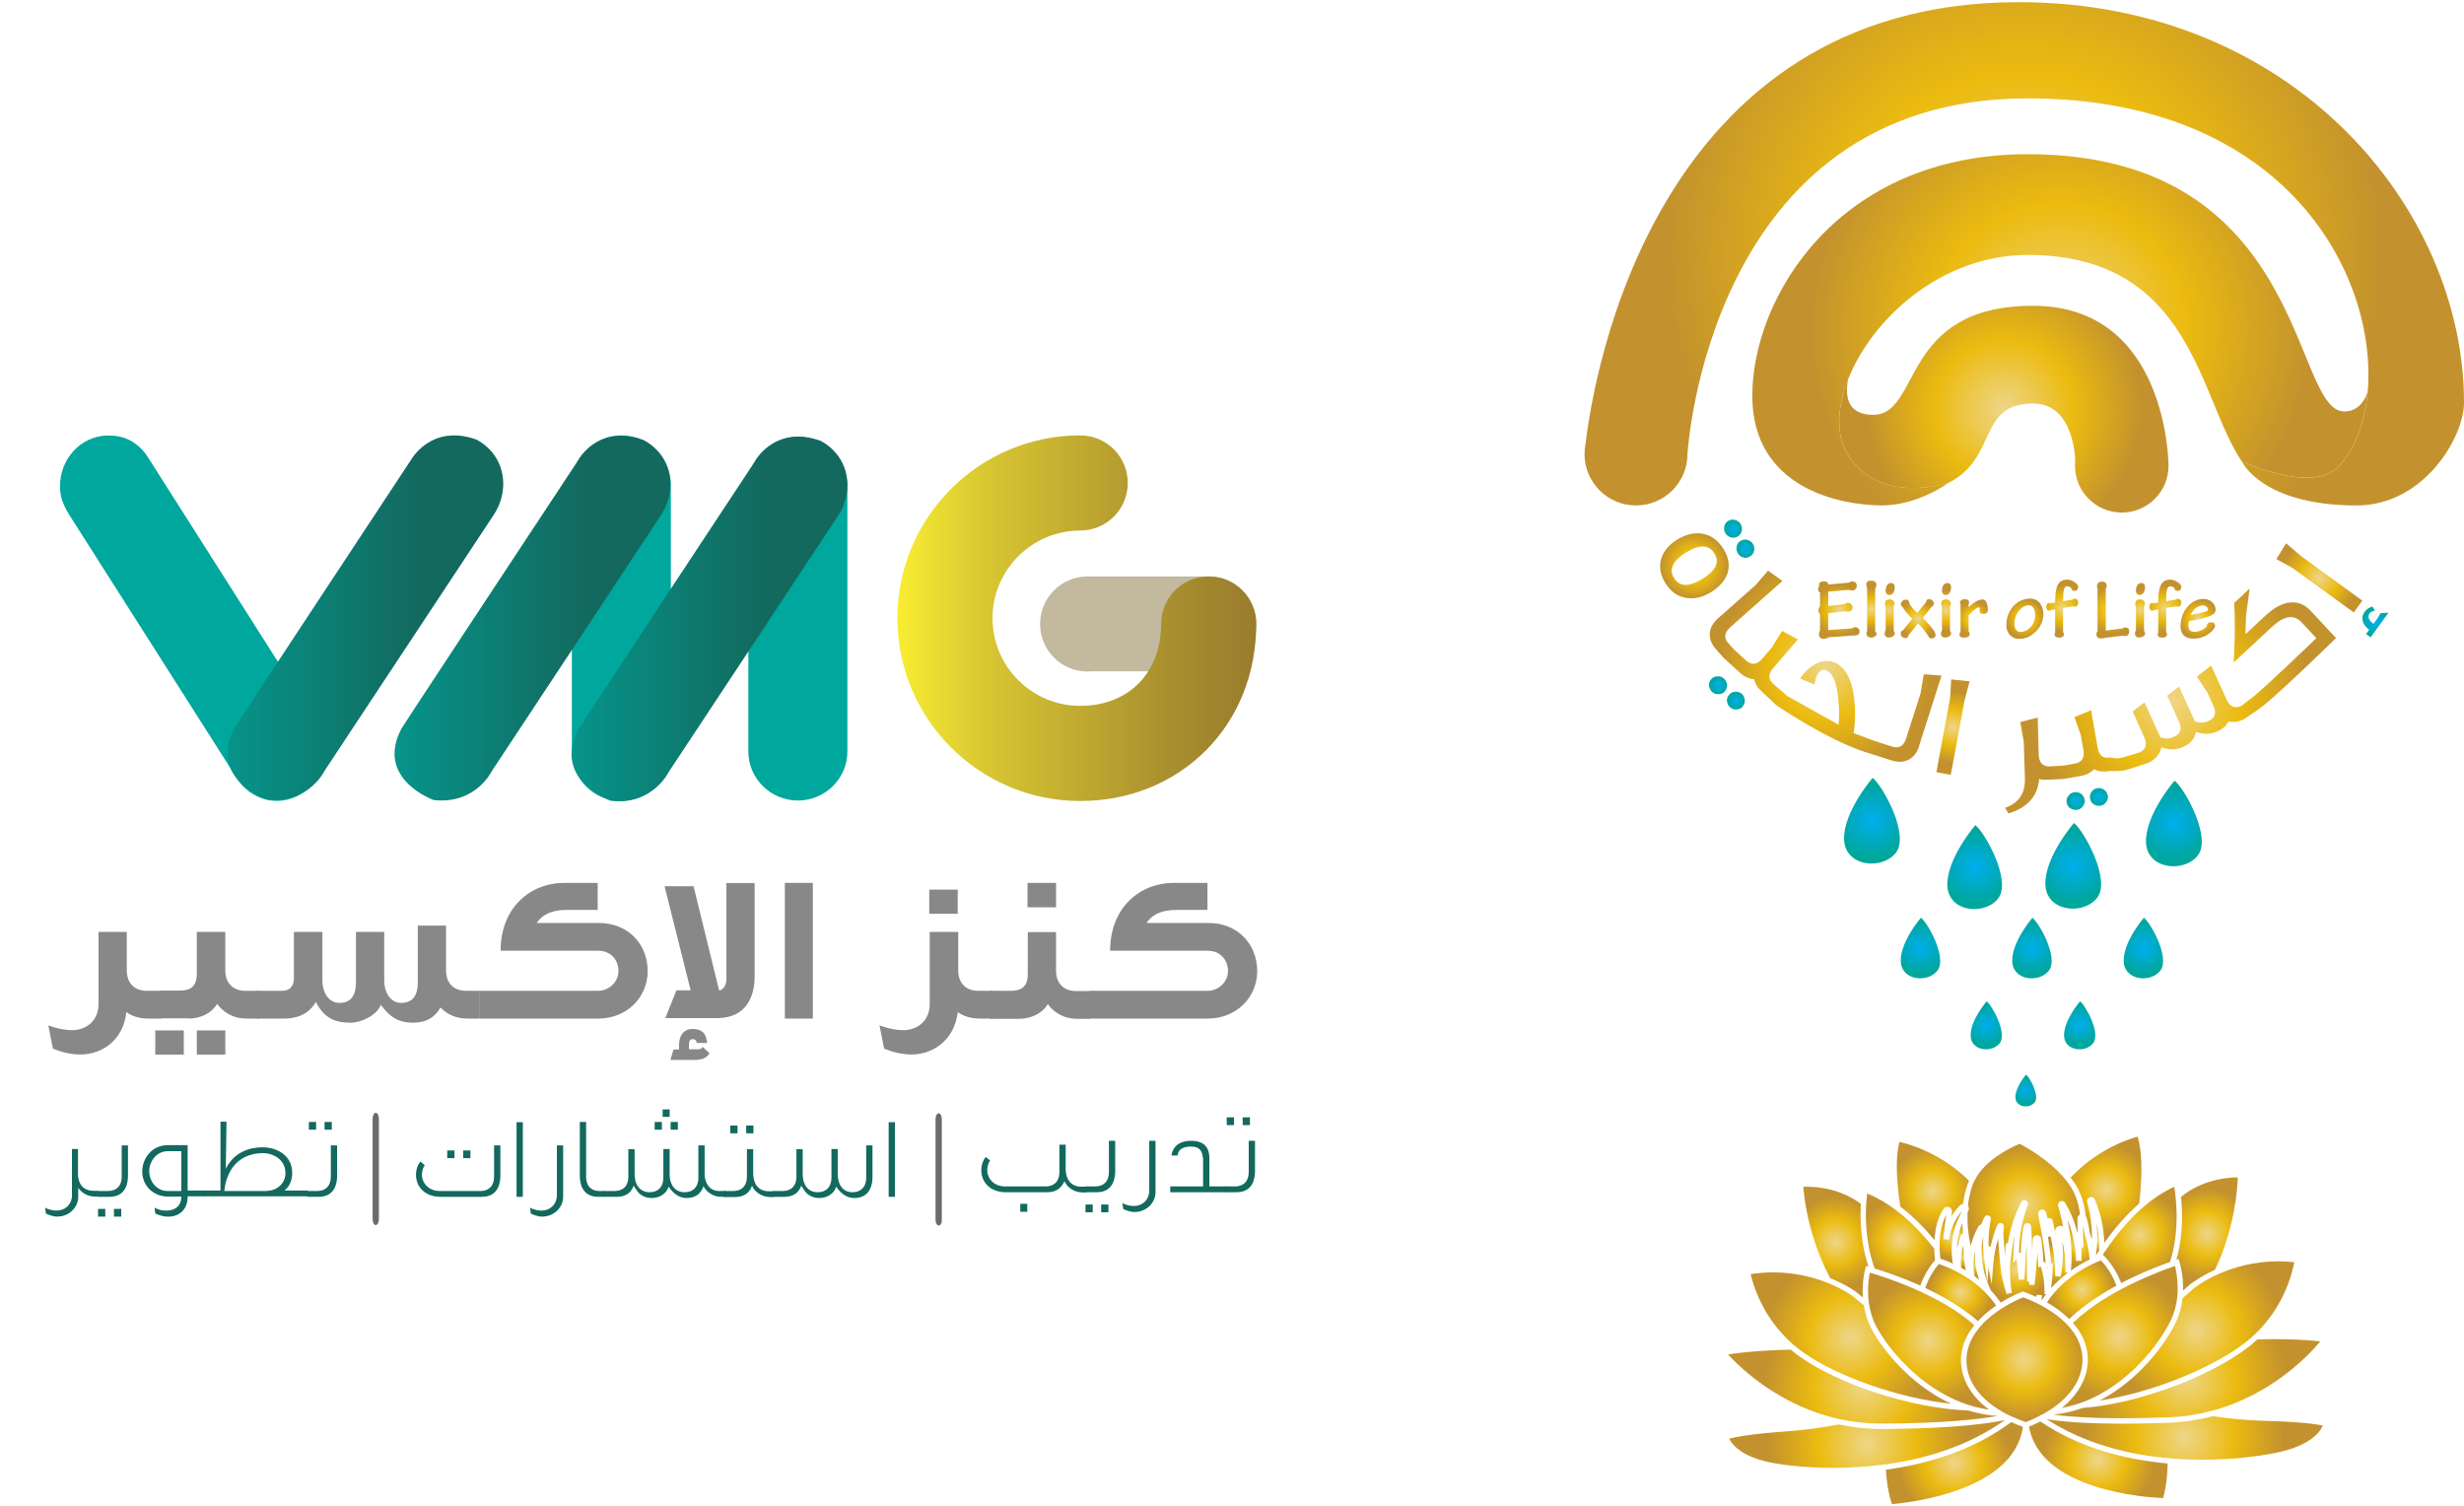 <svg width="764" height="467" viewBox="0 0 764 467" fill="none" xmlns="http://www.w3.org/2000/svg">
<g clip-path="url(#clip0_15568_46)">
<path d="M581.809 103.496L582.676 102.269C582.676 102.269 582.351 102.72 581.809 103.496Z" fill="url(#paint0_radial_15568_46)"/>
<path d="M572.832 140.767C582.512 156.831 604.037 149.792 604.055 149.774C619.585 142.013 613.067 125.119 630.384 125.119C643.387 125.119 643.459 142.97 643.459 142.97C643.405 143.457 643.387 143.944 643.387 144.431C643.387 152.445 649.888 158.925 657.887 158.925C665.905 158.925 672.389 152.427 672.389 144.431C672.389 144.431 672.389 94.814 630.366 94.814C588.994 94.814 595.802 128.621 580.796 128.621C573.193 128.621 571.929 123.458 573.031 117.61C569.6 126.346 569.238 134.793 572.832 140.767Z" fill="url(#paint1_radial_15568_46)"/>
<path d="M724.779 144.919C729.939 139.757 733.189 131.49 734.099 121.69C732.849 125.065 730.659 127.574 726.849 127.574C710.549 127.574 715.399 47.815 628.741 47.815C569.69 47.815 543.324 92.45 543.324 122.719C543.324 151.507 570.737 156.705 583.577 156.705C594.683 156.705 604.037 149.774 604.037 149.774C604.019 149.774 582.493 156.813 572.814 140.768C569.22 134.794 569.581 126.346 573.031 117.628C580.381 98.984 601.762 79.058 628.741 79.058C679.699 79.058 681.709 123.296 695.049 142.988C695.379 143.114 716.689 153.005 724.779 144.919Z" fill="url(#paint2_radial_15568_46)"/>
<path d="M625.909 0.67C512.971 0.67 494.118 116.491 491.644 137.501C491.427 138.548 491.301 139.649 491.301 140.768C491.301 149.576 498.452 156.723 507.265 156.723C516.077 156.723 523.228 149.576 523.228 140.768C523.228 140.768 529.476 30.505 628.69 30.505C709.482 30.505 737.382 86.151 734.112 121.708C733.212 131.49 729.962 139.757 724.802 144.937C716.712 153.023 695.402 143.132 695.092 142.988L695.052 142.97C695.052 142.97 701.162 156.723 730.702 156.723C751.522 156.723 764.002 135.624 764.002 124.83C763.982 64.817 711.252 0.67 625.909 0.67Z" fill="url(#paint3_radial_15568_46)"/>
<path d="M541.789 167.391C541.067 167.192 540.381 167.3 539.713 167.698C538.972 168.149 538.575 168.727 538.467 169.503C538.358 170.279 538.485 171.001 538.846 171.596C539.261 172.264 539.857 172.697 540.616 172.878C541.302 173.04 542.006 172.932 542.656 172.517C543.324 172.102 543.758 171.506 543.902 170.712C544.01 169.936 543.902 169.25 543.541 168.672C543.162 168.041 542.566 167.607 541.789 167.391Z" fill="url(#paint4_radial_15568_46)"/>
<path d="M527.921 165.495C525.321 165.062 522.684 165.675 519.976 167.354C517.375 168.978 515.732 171.018 515.028 173.436C514.359 175.836 514.829 178.31 516.346 180.764C517.935 183.327 520.012 184.843 522.594 185.349C525.213 185.836 527.867 185.259 530.486 183.634C533.285 181.901 535.036 179.844 535.723 177.479C536.373 175.133 535.939 172.714 534.368 170.187C532.671 167.498 530.522 165.928 527.921 165.495ZM527.885 179.465C523.714 182.045 520.77 181.991 519.055 179.23C517.393 176.541 518.639 173.887 522.811 171.288C526.928 168.725 529.872 168.851 531.605 171.649C533.249 174.302 532.003 176.92 527.885 179.465Z" fill="url(#paint5_radial_15568_46)"/>
<path d="M537.944 161.2C537.222 161.001 536.535 161.109 535.867 161.506C535.127 161.958 534.73 162.535 534.621 163.311C534.513 164.087 534.603 164.773 534.982 165.351C535.398 166.019 535.994 166.452 536.752 166.633C537.475 166.831 538.161 166.723 538.829 166.326C539.497 165.91 539.93 165.315 540.075 164.52C540.183 163.744 540.057 163.022 539.696 162.427C539.316 161.867 538.721 161.416 537.944 161.2Z" fill="url(#paint6_radial_15568_46)"/>
<path d="M540.036 215.113C539.476 214.643 538.808 214.427 538.032 214.481C537.291 214.499 536.659 214.806 536.154 215.401C535.612 216.033 535.377 216.719 535.468 217.459C535.594 218.235 535.937 218.885 536.461 219.336C537.057 219.842 537.725 220.058 538.519 219.968C539.296 219.914 539.928 219.607 540.361 219.083L540.325 219.047C540.831 218.452 541.066 217.766 541.011 216.989C540.885 216.213 540.542 215.564 540.036 215.113Z" fill="url(#paint7_radial_15568_46)"/>
<path d="M534.476 210.347C533.916 209.878 533.248 209.661 532.489 209.715C531.713 209.715 531.081 210.022 530.575 210.618C530.015 211.268 529.799 211.935 529.925 212.711C530.051 213.487 530.395 214.137 530.918 214.588C531.514 215.094 532.182 215.31 533.013 215.238C533.826 215.148 534.44 214.841 534.855 214.354L534.819 214.317C535.325 213.722 535.559 213.036 535.505 212.26C535.361 211.484 535.018 210.816 534.476 210.347Z" fill="url(#paint8_radial_15568_46)"/>
<path d="M536.501 194.481L552.681 180.132L548.202 176.938L544.338 181.414L532.69 191.738C531.083 193.164 530.234 194.698 530.144 196.449C530.036 198.127 530.686 199.752 532.094 201.34L534.46 204.011L539.697 208.776C541.015 209.913 542.424 210.509 543.922 210.599C544.194 212.043 545.042 213.361 546.433 214.57L550.767 218.649C550.767 218.649 566.062 229.19 578.288 233.161C580.329 233.829 586.487 235.778 586.487 235.778C588.491 236.41 590.243 236.355 591.795 235.543C593.349 234.749 594.414 233.36 595.064 231.338L595.028 231.32L601.999 209.462L596.509 209.065L595.462 215.076L591.037 228.937C590.279 231.338 588.798 232.168 586.667 231.482L581.25 229.749L574.73 227.313C575.019 225.49 575.182 223.522 575.2 221.501C575.218 219.678 575.074 217.711 574.784 215.599C574.044 210.563 572.256 207.26 569.512 205.726C568.681 205.257 567.724 204.986 566.731 204.968C565.737 204.878 564.744 205.058 563.769 205.474C562.812 205.871 561.836 206.484 560.861 207.296C559.85 208.145 558.947 209.209 558.135 210.383L562.595 212.242C562.83 210.906 563.119 209.913 563.498 209.227C564.329 207.748 565.358 207.333 566.586 208.018C568.265 208.957 569.349 211.502 569.873 215.725C570.053 217.458 570.198 218.992 570.252 220.4C570.27 222.133 570.198 223.577 570.09 224.714L554.144 215.797L549.954 212.134C548.257 210.671 548.184 209.047 549.774 207.206L557.466 198.254L552.555 195.618L549.43 200.727L546.361 204.3C544.771 206.141 543.128 206.304 541.431 204.842L537.53 201.268L535.887 199.409C534.424 197.784 534.622 196.142 536.501 194.481Z" fill="url(#paint9_radial_15568_46)"/>
<path d="M604.668 216.376L600.406 239.425L604.867 240.255L609.147 217.152L610.699 211.25L604.993 210.654L604.668 216.376Z" fill="url(#paint10_radial_15568_46)"/>
<path d="M641.996 250.669C642.664 251.066 643.386 251.211 644.073 251.102C644.849 250.976 645.427 250.597 645.915 249.893C646.348 249.207 646.511 248.539 646.402 247.908H646.348C646.221 247.131 645.824 246.518 645.192 246.066C644.524 245.669 643.802 245.525 643.08 245.651C642.357 245.778 641.779 246.157 641.328 246.788C640.822 247.384 640.66 248.07 640.804 248.828C640.949 249.677 641.328 250.272 641.996 250.669Z" fill="url(#paint11_radial_15568_46)"/>
<path d="M653.083 248.648C653.535 248.016 653.698 247.331 653.571 246.663H653.517C653.391 245.904 652.993 245.273 652.361 244.821C651.693 244.424 650.971 244.28 650.284 244.388C649.562 244.514 648.984 244.893 648.533 245.525C648.081 246.121 647.919 246.789 648.045 247.565C648.19 248.377 648.569 249.009 649.201 249.406C649.869 249.803 650.592 249.947 651.278 249.839C652.054 249.713 652.65 249.316 653.083 248.648Z" fill="url(#paint12_radial_15568_46)"/>
<path d="M621.699 250.471L622.747 252.222C628.706 250.417 631.848 246.843 632.264 241.519C632.824 241.735 633.6 241.807 634.557 241.771L639.758 241.537L645.176 240.598C646.891 240.31 648.263 239.606 649.275 238.487C650.557 239.191 652.128 239.389 653.933 239.064C653.933 239.064 657.347 239.191 659.116 238.757C660.417 238.45 666.069 236.537 666.069 236.537C667.821 235.743 669.067 234.516 669.807 232.928L670.204 231.7C672.57 232.585 674.83 232.566 676.96 231.592C679.22 230.563 680.52 229.01 680.91 226.917C683.17 227.801 685.41 227.729 687.58 226.755C689.2 226.015 690.3 225.004 690.97 223.704C692.47 224.029 694.08 223.794 695.7 223.054C695.7 223.054 700.38 219.95 701.84 218.759C707.82 213.94 724.33 197.84 724.33 197.84L716.43 189.374C714.63 187.425 712.52 186.577 710.04 186.812C707.64 187.046 705.09 188.418 702.44 190.873L696.21 196.666L696.43 190.837L697.53 182.498L692.74 186.956C692.89 189.266 692.96 191.956 692.94 195.024C692.96 196.323 692.94 197.966 692.83 199.879L692.6 205.402L704.43 194.392C708.22 190.873 711.27 190.403 713.67 192.985L718.22 197.876C718.22 197.876 704.03 211.521 699.03 215.744C698.03 216.575 694.91 218.885 694.91 218.885C692.9 219.788 691.42 219.174 690.43 217.008L685.59 206.395L681.15 209.77L684.45 214.806L686.31 218.885C687.32 221.087 686.8 222.621 684.81 223.542C683.44 224.173 682.05 224.191 680.53 223.632L675.64 212.893L671.938 215.69L675.62 223.776C676.62 225.979 676.11 227.513 674.16 228.415C672.787 229.047 671.36 229.137 669.897 228.65L664.95 217.784L661.283 220.564L664.859 228.65C665.87 230.852 665.347 232.386 663.36 233.307C663.36 233.307 658.484 234.84 657.437 235.057C656.155 235.31 654.331 234.859 654.331 234.859C652.128 235.238 650.828 234.263 650.412 231.862L648.39 220.221L643.225 222.332L645.194 227.982L646.006 232.621C646.421 235.003 645.5 236.374 643.279 236.772L639.902 237.367L635.587 237.638C633.347 237.692 632.21 236.447 632.137 233.938L631.83 222.495L626.413 223.885L627.496 229.985L627.857 241.465C627.947 246.049 625.925 249.027 621.699 250.471Z" fill="url(#paint13_radial_15568_46)"/>
<path d="M708.828 168.455L705.828 173.347L710.838 176.126L729.818 189.898L732.488 186.234L713.468 172.426L708.828 168.455Z" fill="url(#paint14_radial_15568_46)"/>
<path d="M736.389 189.338L736.139 188.923C736.049 188.797 735.969 188.688 735.919 188.598C735.859 188.508 735.829 188.418 735.739 188.291L735.579 188.057C734.549 188.382 733.749 188.941 733.189 189.717C732.519 190.638 732.329 191.63 732.609 192.623C732.899 193.634 733.569 194.5 734.599 195.258L733.629 196.594L735.029 197.623L740.579 189.988L738.099 190.114L737.259 191.594L735.939 193.417C734.419 192.316 734.019 191.233 734.729 190.168C734.959 189.825 735.499 189.555 736.389 189.338Z" fill="url(#paint15_radial_15568_46)"/>
<path d="M595.625 284.547C595.625 284.547 589.196 291.966 589.359 298.012C589.503 304.059 597.701 304.871 600.736 300.936C603.769 297.02 597.882 286.352 595.625 284.547Z" fill="url(#paint16_radial_15568_46)"/>
<path d="M635.297 300.954C638.331 297.02 632.444 286.371 630.187 284.566C630.187 284.566 623.758 291.984 623.921 298.03C624.065 304.059 632.263 304.871 635.297 300.954Z" fill="url(#paint17_radial_15568_46)"/>
<path d="M664.749 284.547C664.749 284.547 658.321 291.966 658.483 298.012C658.627 304.059 666.826 304.871 669.86 300.936C672.894 297.02 666.989 286.352 664.749 284.547Z" fill="url(#paint18_radial_15568_46)"/>
<path d="M615.993 310.466C615.993 310.466 610.9 316.351 611.026 321.134C611.153 325.916 617.636 326.566 620.038 323.462C622.439 320.339 617.762 311.892 615.993 310.466Z" fill="url(#paint19_radial_15568_46)"/>
<path d="M644.961 310.466C644.961 310.466 639.868 316.351 639.995 321.134C640.121 325.916 646.604 326.566 649.006 323.462C651.426 320.339 646.748 311.892 644.961 310.466Z" fill="url(#paint20_radial_15568_46)"/>
<path d="M624.915 340.247C624.987 343.424 629.285 343.839 630.892 341.781C632.481 339.724 629.393 334.128 628.22 333.19C628.22 333.172 624.843 337.071 624.915 340.247Z" fill="url(#paint21_radial_15568_46)"/>
<path d="M681.488 265.217C685.788 259.658 677.458 244.587 674.268 242.042C674.268 242.042 665.182 252.529 665.398 261.084C665.615 269.603 677.188 270.758 681.488 265.217Z" fill="url(#paint22_radial_15568_46)"/>
<path d="M580.651 241.175C580.651 241.175 571.568 251.662 571.785 260.217C572.001 268.754 583.577 269.91 587.875 264.369C592.155 258.791 583.83 243.72 580.651 241.175Z" fill="url(#paint23_radial_15568_46)"/>
<path d="M643.061 255.164C643.061 255.164 633.978 265.65 634.195 274.205C634.411 282.743 645.987 283.898 650.285 278.339C654.565 272.797 646.239 257.708 643.061 255.164Z" fill="url(#paint24_radial_15568_46)"/>
<path d="M612.491 255.849C612.491 255.849 603.589 266.137 603.805 274.494C604.022 282.869 615.363 283.988 619.57 278.555C623.778 273.122 615.615 258.34 612.491 255.849Z" fill="url(#paint25_radial_15568_46)"/>
<path d="M646.964 377.519C647.452 379.125 647.795 380.768 648.03 382.41C648.228 383.024 648.427 383.656 648.59 384.287C648.59 383.999 648.626 383.71 648.626 383.421C648.626 382.446 648.59 381.489 648.517 380.515C648.336 377.97 647.921 375.407 647.181 372.772L647.145 372.501L647.127 372.411C647.127 372.122 647.253 371.87 647.416 371.671C647.47 371.617 647.506 371.527 647.56 371.491C647.813 371.274 648.102 371.166 648.409 371.166C648.752 371.148 649.131 371.328 649.384 371.617C649.474 371.725 649.528 371.834 649.583 371.96C649.835 372.573 650.07 373.187 650.287 373.801C650.955 375.642 651.461 377.519 651.822 379.396C651.949 380.028 652.039 380.659 652.129 381.291C652.309 382.554 652.418 383.818 652.472 385.082C652.472 385.172 652.472 385.28 652.472 385.37C655.181 381.544 658.829 377.05 663.307 373.151C663.668 369.884 663.975 366.166 663.975 362.574C663.975 358.82 663.65 355.21 662.802 352.43C662.458 352.521 662.043 352.647 661.501 352.809C660.201 353.225 658.359 353.892 656.21 354.903C652.057 356.853 646.766 360.065 642.016 365.137C642.269 365.444 642.522 365.751 642.756 366.094C645.159 369.379 646.35 373.169 646.711 377.14L646.892 377.375L646.964 377.519Z" fill="url(#paint26_radial_15568_46)"/>
<path d="M602.702 374.721C602.811 374.559 602.974 374.469 603.118 374.378C603.335 374.252 603.57 374.162 603.786 374.18C603.822 374.18 603.84 374.198 603.876 374.198C604.184 374.216 604.472 374.306 604.725 374.505C604.798 374.559 604.852 374.649 604.924 374.739C605.104 374.956 605.249 375.209 605.249 375.534V375.606C605.213 376.111 605.159 376.599 605.104 377.104C605.231 376.869 605.393 376.653 605.538 376.436C605.718 376.147 605.917 375.877 606.115 375.606C606.621 374.92 607.163 374.27 607.777 373.656C607.867 373.566 607.958 373.53 608.066 373.476C608.265 373.349 608.481 373.277 608.698 373.241C608.878 371.707 609.168 370.191 609.601 368.729C609.764 368.133 609.962 367.556 610.161 366.978C610.269 366.671 610.414 366.4 610.54 366.112C601.89 357.484 591.723 354.669 588.942 354.055C588.382 356.203 588.129 358.82 588.129 361.636C588.129 365.751 588.617 370.209 589.213 374.108C590.387 375.01 591.506 375.931 592.572 376.887C593.149 377.411 593.709 377.934 594.251 378.458C595.353 379.522 596.382 380.587 597.358 381.652C598.242 382.627 599.073 383.584 599.849 384.522C599.976 381.02 600.789 377.483 602.702 374.721Z" fill="url(#paint27_radial_15568_46)"/>
<path d="M607.865 383.313C607.883 383.277 607.901 383.241 607.937 383.205C607.973 383.114 608.009 383.024 608.082 382.952C608.082 382.934 608.1 382.934 608.118 382.916C608.19 382.826 608.281 382.735 608.389 382.681C608.497 382.609 608.605 382.573 608.714 382.537C608.641 381.959 608.551 381.4 608.515 380.822C608.479 380.298 608.479 379.775 608.443 379.252C608.136 380.046 607.847 380.84 607.63 381.652C607.233 383.133 606.962 384.63 606.872 386.164C606.854 386.453 606.854 386.76 606.836 387.049C607.071 385.767 607.413 384.522 607.865 383.313Z" fill="url(#paint28_radial_15568_46)"/>
<path d="M610.268 375.516C610.214 375.606 610.141 375.732 610.087 375.859C610.069 376.4 610.051 376.96 610.051 377.519C610.051 378.566 610.105 379.631 610.178 380.696C610.34 382.573 610.629 384.486 611.027 386.4C611.171 385.804 611.333 385.208 611.532 384.631C612.038 383.096 612.67 381.617 613.446 380.245C613.446 380.227 613.464 380.227 613.482 380.209C613.663 379.92 613.988 379.703 614.313 379.667C614.602 378.909 614.927 378.151 615.306 377.411C615.343 377.321 615.451 377.248 615.523 377.176C615.595 377.122 615.631 377.032 615.703 376.978H615.721C615.884 376.887 616.065 376.833 616.227 376.833C616.48 376.833 616.715 376.924 616.932 377.086C617.131 377.248 617.293 377.555 617.275 377.862V377.88L617.257 378.043C617.239 378.169 617.221 378.313 617.203 378.44C616.787 380.678 616.571 382.916 616.571 385.118C616.571 385.551 616.607 385.984 616.607 386.436L617.239 386.49C617.365 385.948 617.473 385.425 617.618 384.883C618.069 383.132 618.629 381.436 619.297 379.866C619.37 379.703 619.496 379.523 619.676 379.396C619.857 379.27 620.056 379.216 620.254 379.216C620.562 379.216 620.814 379.342 621.013 379.523C621.049 379.559 621.085 379.613 621.103 379.667C621.212 379.812 621.302 380.01 621.32 380.227C621.32 380.263 621.338 380.281 621.338 380.299V380.389C621.266 381.165 621.212 381.941 621.139 382.699V382.717C621.338 384.919 621.5 387.122 621.681 389.287C621.717 388.295 621.771 387.32 621.825 386.345C621.825 386.237 621.861 386.147 621.898 386.057C621.916 386.002 621.916 385.966 621.934 385.912C621.952 385.858 622.006 385.822 622.042 385.768C622.096 385.696 622.133 385.605 622.205 385.551C622.313 385.443 622.439 385.389 622.584 385.335C623.361 380.786 624.769 376.418 626.774 372.7C626.792 372.664 626.828 372.628 626.864 372.574C626.9 372.538 626.918 372.502 626.936 372.465C626.954 372.447 626.972 372.429 626.99 372.411C627.189 372.231 627.46 372.105 627.713 372.105C627.857 372.105 628.002 372.141 628.128 372.195C628.254 372.249 628.363 372.321 628.471 372.411C628.669 372.592 628.814 372.881 628.814 373.206L628.742 373.585C626.954 378.386 626.142 383.331 626.015 388.295C626.16 388.349 626.304 388.421 626.43 388.529C626.466 388.565 626.502 388.62 626.539 388.656C626.557 388.403 626.557 388.15 626.575 387.88C626.72 385.316 626.918 382.736 627.46 380.173C627.478 380.1 627.514 380.028 627.55 379.956C627.622 379.776 627.749 379.595 627.911 379.469C628.128 379.306 628.381 379.234 628.615 379.234C628.886 379.234 629.139 379.324 629.374 379.505C629.392 379.523 629.41 379.559 629.428 379.577C629.627 379.757 629.771 380.028 629.789 380.317C629.988 382.79 630.06 385.28 630.115 387.753C630.187 386.616 630.241 385.479 630.259 384.324C630.259 384.215 630.295 384.107 630.331 383.999C630.349 383.927 630.349 383.854 630.385 383.782C630.403 383.746 630.421 383.728 630.439 383.692C630.512 383.566 630.584 383.439 630.692 383.331C630.783 383.241 630.891 383.187 630.999 383.132C631.198 383.042 631.396 382.97 631.595 382.97C631.884 382.97 632.191 383.06 632.444 383.277C632.57 383.385 632.678 383.511 632.751 383.656C632.823 383.8 632.896 383.963 632.914 384.143C633.256 386.436 633.473 388.782 633.582 391.164C633.618 391.182 633.654 391.2 633.69 391.218C633.726 391.236 633.744 391.237 633.78 391.255C633.925 391.345 634.051 391.471 634.142 391.598C634.142 391.616 634.16 391.616 634.16 391.616C634.214 391.688 634.25 391.796 634.286 391.868C633.961 386.743 632.986 381.671 631.956 376.563V376.508L631.938 376.31C631.938 376.184 631.992 376.057 632.028 375.931C632.046 375.877 632.046 375.805 632.064 375.769C632.082 375.714 632.137 375.66 632.173 375.624C632.227 375.534 632.281 375.426 632.354 375.372C632.408 375.335 632.462 375.317 632.498 375.281C632.715 375.137 632.95 375.029 633.238 375.029C633.256 375.029 633.293 375.047 633.311 375.047C633.401 375.047 633.492 375.065 633.6 375.083C633.672 375.101 633.726 375.137 633.78 375.173C633.834 375.209 633.888 375.227 633.943 375.263C634.16 375.426 634.322 375.678 634.394 375.931C634.575 376.563 634.737 377.212 634.9 377.844C634.954 377.808 634.99 377.772 635.044 377.754C635.117 377.718 635.207 377.718 635.279 377.718C635.333 377.718 635.369 377.7 635.423 377.7C635.441 377.7 635.459 377.7 635.477 377.7C635.55 377.7 635.64 377.718 635.731 377.736C635.767 377.754 635.803 377.772 635.839 377.79C635.911 377.826 635.983 377.844 636.055 377.898C636.254 378.043 636.417 378.277 636.453 378.512C636.615 379.18 636.76 379.848 636.905 380.534C637.139 381.599 637.356 382.681 637.573 383.782C637.482 383.187 637.374 382.591 637.247 381.996L637.229 381.743L637.211 381.635C637.211 381.202 637.41 380.823 637.663 380.57C637.681 380.552 637.699 380.516 637.717 380.498C637.771 380.443 637.843 380.425 637.898 380.389C638.15 380.209 638.439 380.082 638.782 380.082C638.927 380.082 639.071 380.1 639.216 380.137C639.36 380.173 639.505 380.245 639.631 380.335C639.667 380.353 639.686 380.389 639.722 380.425C639.324 378.259 638.818 376.111 638.132 373.946L638.096 373.693L638.078 373.585C638.078 373.26 638.222 372.989 638.403 372.79C638.421 372.754 638.439 372.718 638.475 372.7C638.512 372.664 638.566 372.646 638.62 372.61C638.818 372.466 639.035 372.375 639.306 372.375C639.667 372.357 640.101 372.592 640.3 372.935C642.105 375.913 643.351 379.126 644.182 382.447C644.164 380.913 644.146 379.396 644.146 377.826C644.146 377.609 644.2 377.411 644.272 377.23C644.362 377.05 644.471 376.887 644.615 376.779C644.706 376.689 644.832 376.635 644.94 376.581C644.543 373.061 643.441 369.776 641.365 366.943C641.004 366.437 640.606 365.968 640.209 365.48C635.351 359.651 628.345 355.698 626.16 354.651C625.654 354.886 624.914 355.229 623.993 355.68C622.837 356.257 621.41 357.015 619.948 357.99C617.004 359.903 613.898 362.629 612.182 366.148C611.984 366.582 611.785 366.997 611.622 367.43C610.882 369.469 610.431 371.599 610.196 373.819C610.34 374.036 610.449 374.307 610.449 374.614C610.503 375.011 610.413 375.281 610.268 375.516Z" fill="url(#paint29_radial_15568_46)"/>
<path d="M634.809 393.24C634.809 393.149 634.809 393.059 634.809 392.969C634.791 392.951 634.755 392.933 634.737 392.915C634.664 392.843 634.628 392.752 634.574 392.68C634.664 392.987 634.737 393.294 634.809 393.601C634.791 393.474 634.809 393.366 634.809 393.24Z" fill="url(#paint30_radial_15568_46)"/>
<path d="M675.479 390.37L675.749 391.182C675.749 391.182 675.769 391.255 675.799 391.363C676.039 392.121 676.899 395.261 676.899 399.395C676.899 399.647 676.869 399.936 676.869 400.189L678.939 398.348H678.959C678.999 398.312 681.819 395.983 686.779 393.727C692.989 380.731 693.769 368.296 693.859 365.047C684.719 365.227 678.959 368.873 676.269 371.112C676.399 372.321 676.509 373.71 676.539 375.263C676.559 375.876 676.579 376.526 676.579 377.176C676.579 379.396 676.449 381.851 676.109 384.414C675.839 386.453 675.409 388.547 674.809 390.641L675.479 390.37Z" fill="url(#paint31_radial_15568_46)"/>
<path d="M577.547 400.243C577.547 397.716 577.853 395.658 578.106 394.467C578.251 393.745 578.359 393.33 578.377 393.312L578.612 392.5L579.333 392.716C578.195 389.323 577.547 385.912 577.221 382.771C577.059 381.309 576.986 379.919 576.932 378.602C576.914 377.952 576.896 377.32 576.896 376.707C576.896 375.931 576.914 375.227 576.932 374.541C576.95 374.089 576.969 373.674 576.987 373.277C574.296 371.238 568.662 367.953 559.976 367.953C559.704 367.953 559.416 367.971 559.145 367.971C559.181 368.386 559.217 368.91 559.289 369.595C559.452 371.184 559.776 373.476 560.336 376.22C561.437 381.652 563.55 388.926 567.487 396.308C572.543 398.348 575.45 400.549 575.487 400.586H575.505L577.637 402.318C577.637 402.3 577.637 402.264 577.637 402.246C577.565 401.56 577.547 400.892 577.547 400.243Z" fill="url(#paint32_radial_15568_46)"/>
<path d="M623.614 440.944C611.822 449.734 597.736 453.939 584.734 455.709C584.933 459.029 585.493 463.037 586.631 466.357C586.739 466.357 586.829 466.339 586.955 466.339C587.588 466.285 588.491 466.195 589.628 466.05C591.886 465.762 595.028 465.292 598.549 464.48C605.592 462.874 614.116 459.95 620.021 454.914C623.813 451.683 626.504 447.604 627.226 442.388C626.612 442.172 626.016 441.973 625.438 441.738C624.806 441.468 624.21 441.197 623.614 440.944Z" fill="url(#paint33_radial_15568_46)"/>
<path d="M636.091 453.904C639.775 457.008 644.524 459.228 649.328 460.798C658.682 463.849 668.217 464.408 670.691 464.498C671.684 461.123 672.063 457.116 672.117 453.777C659.061 452.586 644.813 448.994 632.641 440.746C631.54 441.305 630.366 441.829 629.102 442.334C629.987 447.171 632.551 450.925 636.091 453.904Z" fill="url(#paint34_radial_15568_46)"/>
<path d="M583.688 443.092H583.417C581.034 443.092 578.704 442.947 576.483 442.712C574.298 442.46 572.203 442.117 570.181 441.665C565.305 442.586 559.652 443.434 553.928 443.832C542.605 444.608 537.838 445.619 536.176 446.07C536.194 446.124 536.212 446.16 536.249 446.214C536.537 446.774 537.043 447.586 537.964 448.488C539.806 450.275 543.273 452.441 549.792 453.632C553.964 454.39 560.555 455.13 568.356 455.13C573.124 455.13 578.343 454.86 583.761 454.156C596.419 452.532 610.126 448.542 621.647 440.312C618.83 440.909 613.647 441.774 605.015 442.369C599.435 442.749 592.41 443.037 583.688 443.092Z" fill="url(#paint35_radial_15568_46)"/>
<path d="M661.409 441.413C660.29 441.431 659.206 441.431 658.141 441.431C657.274 441.431 656.443 441.431 655.63 441.413C654.041 441.395 652.525 441.377 651.116 441.341C649.653 441.305 648.299 441.251 647.035 441.197C645.861 441.142 644.777 441.07 643.766 441.016C643.694 441.016 643.621 440.998 643.549 440.998C639.342 440.709 636.434 440.33 634.574 440.023C646.439 447.748 660.308 451.124 673.021 452.189C676.439 452.477 679.779 452.604 682.949 452.604C693.159 452.604 701.859 451.34 706.939 450.185C713.199 448.759 716.559 446.539 718.369 444.698C719.429 443.597 719.959 442.659 720.209 442.027C719.669 441.901 718.819 441.738 717.519 441.558C714.769 441.179 710.079 440.763 702.389 440.565C696.639 440.42 690.949 439.825 686.059 439.121C681.909 440.222 677.409 440.944 672.605 441.142C668.506 441.287 664.786 441.377 661.409 441.413Z" fill="url(#paint36_radial_15568_46)"/>
<path d="M610.324 437.334C593.114 436.774 570.505 429.428 558.027 420.638C557.033 419.934 556.131 419.213 555.264 418.473C550.406 418.581 542.154 418.942 535.797 419.971C536.176 420.386 536.61 420.855 537.205 421.45C538.777 423.039 541.106 425.223 544.14 427.569C550.225 432.244 559.11 437.533 570.361 440.005C574.424 440.889 578.776 441.413 583.435 441.413H583.706C603.191 441.322 614.08 439.987 619.444 439.031C618.794 438.976 618.144 438.94 617.512 438.868C615.002 438.561 612.6 438.038 610.324 437.334Z" fill="url(#paint37_radial_15568_46)"/>
<path d="M636.723 438.634C639.703 439.031 644.325 439.464 651.152 439.662C653.265 439.716 655.594 439.753 658.14 439.753C662.312 439.753 667.097 439.662 672.551 439.446C677.299 439.265 681.729 438.525 685.809 437.443C704.569 432.461 716.269 419.754 719.449 415.91C714.829 415.368 709.229 415.224 704.659 415.224C702.889 415.224 701.279 415.242 699.949 415.278C699.119 416.054 698.229 416.83 697.269 417.57C685.189 426.919 662.926 435.258 645.752 436.558C642.917 437.569 639.919 438.291 636.723 438.634Z" fill="url(#paint38_radial_15568_46)"/>
<path d="M600.01 390.713C599.938 390.154 599.865 389.612 599.829 389.035C599.775 388.421 599.757 387.789 599.739 387.158C596.724 383.313 592.678 378.855 587.857 375.209C585.112 373.133 582.114 371.346 578.936 370.065C578.845 370.733 578.755 371.707 578.665 372.899C578.593 373.982 578.539 375.263 578.539 376.689C578.539 377.285 578.539 377.898 578.575 378.53C578.719 382.88 579.387 388.205 581.283 393.312C586.755 395.009 591.414 396.814 595.423 398.619C596.958 394.377 599.143 391.67 600.01 390.713Z" fill="url(#paint39_radial_15568_46)"/>
<path d="M650.848 386.995C650.848 385.767 650.793 384.558 650.685 383.349C650.559 381.959 650.342 380.587 650.071 379.215C650.215 380.641 650.306 382.049 650.306 383.457C650.306 385.424 650.143 387.374 649.891 389.305C650.179 388.836 650.505 388.33 650.848 387.807C650.848 387.518 650.848 387.247 650.848 386.995Z" fill="url(#paint40_radial_15568_46)"/>
<path d="M608.752 386.092C608.264 387.951 608.012 389.883 608.012 391.796C608.012 392.229 608.048 392.662 608.066 393.095C608.572 393.366 609.059 393.637 609.547 393.926C608.969 391.363 608.824 388.692 608.752 386.092Z" fill="url(#paint41_radial_15568_46)"/>
<path d="M609.023 383.746V383.728L608.645 383.602L609.023 383.746Z" fill="url(#paint42_radial_15568_46)"/>
<path d="M641.236 394.593L640.37 394.539C640.388 394.088 640.388 393.637 640.388 393.167C640.388 390.316 640.099 387.464 639.448 384.648C639.593 385.894 639.665 387.121 639.665 388.312C639.665 390.894 639.376 393.384 638.925 395.839L637.263 395.694V395.622C637.263 394.918 637.245 394.214 637.209 393.51C637.047 390.117 636.523 386.688 635.855 383.385L634.988 383.493C635.44 386.2 635.801 388.926 635.981 391.688L636.469 391.76V392.464C636.469 392.698 636.469 392.951 636.469 393.222C636.469 395.315 636.252 397.391 635.945 399.413C637.354 397.861 639.088 396.218 641.236 394.593Z" fill="url(#paint43_radial_15568_46)"/>
<path d="M613.7 396.832C612.796 394.431 612.345 391.904 612.345 389.342C612.345 388.8 612.381 388.259 612.417 387.717C612.218 388.692 612.056 389.685 611.984 390.677C611.948 391.218 611.93 391.76 611.93 392.301C611.93 393.457 612.038 394.612 612.254 395.713C612.742 396.074 613.248 396.453 613.7 396.832Z" fill="url(#paint44_radial_15568_46)"/>
<path d="M614.945 387.609C614.891 386.778 614.855 385.948 614.855 385.136C614.855 384.504 614.909 383.872 614.945 383.259C614.602 384.847 614.422 386.453 614.422 388.06C614.422 391.128 615.036 394.233 616.101 397.211L615.18 390.082C615.072 389.251 615 388.439 614.945 387.609Z" fill="url(#paint45_radial_15568_46)"/>
<path d="M634.43 401.289L633.942 401.235C633.942 401.073 633.942 400.91 633.942 400.748C633.942 398.059 633.6 395.387 632.859 392.788L631.992 392.861L631.956 391.976C631.92 390.821 631.83 389.684 631.739 388.546C631.523 391.868 631.198 395.152 630.837 398.42L629.157 398.348C629.157 398.023 629.139 397.698 629.121 397.355L628.525 397.301V396.524C628.525 396.29 628.525 396.055 628.525 395.838C628.525 394.99 628.507 394.16 628.489 393.294C628.453 390.839 628.417 388.366 628.344 385.912C628.218 387.446 628.146 389.016 628.074 390.586C627.965 392.644 627.784 394.701 627.658 396.741L625.979 396.777C625.762 394.629 625.527 392.5 625.256 390.406L624.245 391.579L624.263 389.286C624.263 387.915 624.335 386.561 624.444 385.19C624.498 384.468 624.588 383.764 624.679 383.042C624.408 384.215 624.173 385.388 624.011 386.597L623.252 391.76C623.234 392.247 623.216 392.752 623.216 393.24C623.216 395.802 623.36 398.348 623.793 400.838L622.168 401.217C621.554 399.196 620.958 397.138 620.543 394.99V394.972V394.954C620.074 391.344 619.839 387.716 619.532 384.107C618.791 386.597 618.268 389.25 618.051 391.976L617.545 398.113L616.57 393.041L616.191 397.499C616.534 398.402 616.913 399.304 617.329 400.17C618.575 401.506 619.568 402.769 620.344 403.888C623.559 401.903 626.322 400.802 626.936 400.567L627.207 400.459L627.496 400.549C627.929 400.694 629.41 401.217 631.378 402.137C631.415 401.903 631.469 401.668 631.487 401.452L633.148 401.614C633.13 402.083 633.076 402.535 633.022 402.968C633.058 402.986 633.094 403.004 633.148 403.022C633.545 402.462 633.96 401.885 634.43 401.289Z" fill="url(#paint46_radial_15568_46)"/>
<path d="M647.918 390.532C647.701 387.897 647.214 385.316 646.401 382.861L646.383 382.789L646.365 382.717C646.239 381.85 646.076 381.002 645.896 380.136C645.914 382.139 645.95 384.143 645.95 386.146C645.95 386.363 645.95 386.579 645.95 386.778L645.372 386.832C645.39 387.5 645.426 388.186 645.426 388.853C645.426 389.305 645.426 389.756 645.408 390.207C645.408 390.424 645.408 390.658 645.408 390.929H643.729C643.729 390.785 643.711 390.604 643.693 390.388C643.548 387.482 643.115 384.612 642.338 381.85C641.959 380.533 641.507 379.233 640.984 377.97C641.851 381.742 642.338 385.551 642.338 389.431C642.338 390.297 642.32 391.164 642.266 392.048C642.229 392.698 642.175 393.348 642.103 393.998C643.801 392.752 645.733 391.597 647.918 390.532Z" fill="url(#paint47_radial_15568_46)"/>
<path d="M605.539 391.868C605.503 391.688 605.448 391.543 605.43 391.345C605.232 390.1 605.142 388.854 605.142 387.608C605.142 385.966 605.304 384.36 605.629 382.771C605.738 382.248 605.864 381.724 606.008 381.201C606.55 379.216 607.345 377.303 608.374 375.479C606.225 377.88 604.834 381.002 604.239 384.432L602.577 384.215C602.776 381.688 603.191 379.234 603.426 376.725C603.426 376.743 603.408 376.742 603.408 376.76C601.963 379.449 601.385 382.952 601.403 386.345C601.403 386.507 601.403 386.652 601.403 386.814C601.421 388.006 601.512 389.161 601.656 390.262C602.577 390.587 603.462 390.912 604.311 391.255C604.726 391.471 605.124 391.67 605.539 391.868Z" fill="url(#paint48_radial_15568_46)"/>
<path d="M580.273 412.029C578.973 409.574 578.269 407.065 577.907 404.719L574.476 401.921L574.368 401.831C574.278 401.777 574.151 401.687 573.988 401.56C573.646 401.326 573.122 400.983 572.454 400.586C571.099 399.792 569.113 398.727 566.584 397.734C562.359 396.055 556.634 394.521 549.772 394.521C547.569 394.521 545.239 394.683 542.82 395.062C542.892 395.405 543 395.838 543.145 396.38C543.524 397.752 544.138 399.683 545.113 401.921C547.063 406.416 550.44 412.101 556.111 416.974C557.031 417.768 557.971 418.527 559 419.249C569.817 426.92 589.049 433.598 605.013 435.258C599.451 432.695 594.684 429.139 590.783 425.439C585.708 420.638 582.133 415.566 580.273 412.029Z" fill="url(#paint49_radial_15568_46)"/>
<path d="M657.708 397.842C660.272 396.507 663.125 395.153 666.34 393.799C668.362 392.951 670.529 392.121 672.823 391.291C672.985 390.785 673.148 390.28 673.292 389.775C673.997 387.247 674.41 384.721 674.65 382.302C674.83 380.497 674.9 378.746 674.9 377.122C674.9 376.508 674.879 375.913 674.859 375.335C674.809 373.602 674.679 372.068 674.539 370.787C674.409 369.577 674.269 368.639 674.159 367.971C670.727 369.541 667.53 371.707 664.677 374.162C659.368 378.746 655.161 384.27 652.38 388.475C652.254 388.673 652.146 388.836 652.02 389.034L652.164 389.161C652.218 389.251 655.559 392.229 657.708 397.842Z" fill="url(#paint50_radial_15568_46)"/>
<path d="M651.425 390.803C651.117 390.93 650.811 391.056 650.504 391.182C650.052 391.381 649.619 391.561 649.185 391.76C641.456 395.37 637.05 400.243 634.684 403.817C636.96 405.116 639.415 406.831 641.6 408.979C644.075 406.56 648.68 402.752 656.246 398.618C654.639 394.377 652.309 391.706 651.425 390.803Z" fill="url(#paint51_radial_15568_46)"/>
<path d="M616.029 401.218L615.993 401.182C615.649 400.821 615.306 400.478 614.927 400.117C613.808 399.034 612.489 397.933 610.99 396.868C610.828 396.76 610.647 396.633 610.449 396.507C609.907 396.146 609.329 395.767 608.733 395.424C608.137 395.063 607.523 394.72 606.855 394.377C606.656 394.269 606.476 394.179 606.313 394.088C604.76 393.294 603.045 392.572 601.185 391.922C600.372 392.825 598.331 395.388 596.941 399.341C605.41 403.33 610.539 407.192 613.266 409.629C615.035 407.716 617.022 406.109 618.954 404.827C618.665 404.394 618.34 403.961 617.979 403.492C617.419 402.752 616.769 401.994 616.029 401.218Z" fill="url(#paint52_radial_15568_46)"/>
<path d="M650.973 434.265C666.846 431.901 685.751 424.375 696.241 416.234C697.241 415.458 698.161 414.664 699.041 413.834C708.291 405.188 710.821 394.395 711.381 391.363C709.681 391.182 708.021 391.092 706.451 391.092C698.661 391.092 692.311 393.041 687.761 395.081C683.401 397.03 680.731 399.07 680.151 399.521L680.051 399.611L676.741 402.553C676.471 404.918 675.871 407.462 674.681 409.971C671.632 416.325 663.488 427.804 650.973 434.265Z" fill="url(#paint53_radial_15568_46)"/>
<path d="M595.549 400.514C592.407 399.07 588.796 397.59 584.678 396.182C583.306 395.713 581.879 395.244 580.38 394.793C580.181 394.739 579.965 394.666 579.766 394.612C579.712 394.883 579.658 395.19 579.586 395.569C579.441 396.435 579.297 397.572 579.243 398.889C579.225 399.323 579.207 399.792 579.207 400.261C579.207 400.857 579.225 401.489 579.279 402.157C579.315 402.806 579.387 403.474 579.495 404.16C579.839 406.452 580.507 408.907 581.753 411.271C583.522 414.611 587.008 419.574 591.92 424.267C596.218 428.364 601.635 432.262 607.938 434.754C608.84 435.115 609.762 435.439 610.7 435.728C612.633 436.342 614.655 436.775 616.75 437.082C615.522 436.179 614.421 435.223 613.445 434.212C613.427 434.194 613.409 434.176 613.409 434.158C610.43 431.071 608.732 427.606 608.209 424.14C608.1 423.364 608.028 422.588 608.028 421.812C608.028 419.339 608.606 416.903 609.725 414.647C610.394 413.293 611.242 412.065 612.181 410.928C609.526 408.492 604.326 404.557 595.549 400.514Z" fill="url(#paint54_radial_15568_46)"/>
<path d="M673.149 409.25C673.727 408.04 674.141 406.813 674.471 405.604C674.771 404.394 674.971 403.203 675.101 402.048C675.191 401.127 675.221 400.225 675.221 399.376C675.221 396.453 674.751 394.034 674.451 392.734C674.431 392.644 674.411 392.59 674.391 392.518C674.201 392.59 673.998 392.662 673.781 392.734C667.316 395.027 662.007 397.446 657.673 399.756C649.799 403.961 645.158 407.842 642.738 410.224C643.136 410.676 643.533 411.109 643.894 411.596C644.418 412.3 644.905 413.04 645.339 413.834C646.007 415.043 646.513 416.307 646.856 417.606C647.018 418.256 647.163 418.924 647.235 419.592C647.325 420.259 647.361 420.927 647.361 421.613C647.361 426.793 644.761 432.136 639.289 436.558C641.366 436.161 643.37 435.619 645.303 434.933C660.093 429.609 669.916 416.108 673.149 409.25Z" fill="url(#paint55_radial_15568_46)"/>
<path d="M632.318 439.031C632.787 438.796 633.257 438.561 633.672 438.345C634.34 437.984 634.954 437.586 635.586 437.189C642.665 432.623 645.699 426.956 645.699 421.613C645.699 419.195 645.067 416.83 643.875 414.646C643.099 413.22 642.105 411.939 640.986 410.747C640.39 410.115 639.758 409.52 639.108 408.96C637.157 407.282 635.008 405.91 633.076 404.863C632.642 404.629 632.227 404.412 631.83 404.213L631.704 404.141C629.663 403.13 628.02 402.517 627.297 402.264C626.34 402.643 623.613 403.816 620.598 405.748C618.34 407.192 615.939 409.068 613.97 411.361C613.446 411.975 612.941 412.625 612.489 413.292C612.038 413.96 611.622 414.664 611.261 415.386C610.25 417.444 609.727 419.61 609.727 421.811C609.727 427.335 612.977 433.128 620.526 437.532C621.157 437.911 621.807 438.272 622.494 438.615C622.909 438.814 623.379 439.031 623.866 439.247C625.202 439.861 626.611 440.42 628.146 440.944C628.85 440.673 629.537 440.384 630.187 440.095C630.909 439.735 631.631 439.392 632.318 439.031Z" fill="url(#paint56_radial_15568_46)"/>
<path d="M566.891 195.348L574.277 194.843C574.493 194.608 574.782 194.446 575.107 194.446C576.046 194.446 576.606 195.15 576.606 195.709C576.606 196.865 575.866 197.099 574.457 197.063L566.891 197.604C566.674 197.839 566.151 198.092 565.374 198.092C564.652 198.092 563.984 197.604 563.984 196.702C563.984 196.269 564.11 195.818 564.326 195.529V190.457C564.002 190.168 563.839 189.735 563.839 189.248C563.839 188.706 564.074 188.201 564.326 187.984V183.743C563.929 183.508 563.73 183.129 563.73 182.696C563.73 182.154 563.911 181.811 564.164 181.649C564.056 181.523 564.002 181.36 564.002 181.198C564.002 180.656 564.688 180.241 565.518 180.241C566.403 180.241 566.873 180.674 566.873 181.234L573.229 180.674C573.5 180.494 573.934 180.277 574.223 180.277C575.27 180.277 575.721 180.873 575.721 181.541C575.721 182.443 575.125 183.111 574.205 183.111C573.861 183.111 573.591 183.003 573.301 182.895L566.891 183.454V187.912L572.001 187.298C572.272 187.082 572.615 186.901 572.941 186.901C573.825 186.901 574.403 187.623 574.403 188.291C574.403 189.23 573.807 189.663 572.85 189.663C572.633 189.663 572.399 189.591 572.2 189.501L566.873 190.15V195.348H566.891Z" fill="url(#paint57_radial_15568_46)"/>
<path d="M578.935 182.389C578.826 182.155 578.664 181.794 578.664 181.487C578.664 180.332 578.989 180.043 580.326 180.043C581.012 180.043 581.824 180.494 581.824 181.306C581.824 181.794 581.662 182.137 581.427 182.48V195.782C581.716 196.016 581.861 196.287 581.861 196.576C581.861 197.027 581.192 197.695 580.253 197.695C579.422 197.695 578.7 197.244 578.7 196.413C578.7 196.143 578.808 195.926 578.935 195.692V182.389Z" fill="url(#paint58_radial_15568_46)"/>
<path d="M584.68 188.111C584.518 187.949 584.446 187.66 584.446 187.407C584.446 186.667 584.5 185.855 586.125 185.855C586.739 185.855 587.461 186.541 587.461 187.082C587.461 187.569 587.227 187.822 587.173 187.985V195.619C587.299 195.728 587.515 196.053 587.515 196.359C587.515 197.262 586.396 197.677 585.565 197.677C584.861 197.677 584.355 197.189 584.355 196.413C584.355 195.926 584.572 195.637 584.68 195.511V188.111ZM587.497 181.992C587.497 183.562 586.757 184.483 585.89 184.483C585.042 184.483 584.68 183.941 584.68 183.183C584.68 181.848 585.276 180.783 586.287 180.783C587.064 180.765 587.497 181.216 587.497 181.992Z" fill="url(#paint59_radial_15568_46)"/>
<path d="M591.688 197.027C591.652 197.424 591.616 197.858 590.677 197.858C590.225 197.858 589.34 197.406 589.34 196.45C589.34 195.818 589.665 195.511 589.991 195.511C590.983 194.284 592.013 193.021 592.952 191.829C592.284 191.27 590.839 189.771 589.846 188.111C589.575 188.003 589.395 187.732 589.395 187.227C589.395 186.559 590.189 185.927 591.002 185.927C591.778 185.927 591.959 186.523 592.013 186.974C592.518 188.255 593.638 189.266 594.505 190.042C595.245 189.031 596.293 187.822 597.232 186.667C597.232 186.234 597.413 185.765 598.189 185.765C598.857 185.765 599.634 186.36 599.634 187.082C599.634 187.57 599.399 187.858 599.02 188.039C598.081 189.248 597.087 190.439 596.166 191.613C598.225 193.58 600.157 195.836 600.157 196.901C600.157 197.551 599.67 197.966 598.929 197.966C598.496 197.966 598.153 197.803 597.918 197.244C597.087 195.908 595.895 194.41 594.704 193.309L591.688 197.027Z" fill="url(#paint60_radial_15568_46)"/>
<path d="M602.141 188.111C601.978 187.949 601.906 187.66 601.906 187.407C601.906 186.667 601.96 185.855 603.586 185.855C604.2 185.855 604.922 186.541 604.922 187.082C604.922 187.569 604.687 187.822 604.633 187.985V195.619C604.759 195.728 604.976 196.053 604.976 196.359C604.976 197.262 603.857 197.677 603.026 197.677C602.322 197.677 601.816 197.189 601.816 196.413C601.816 195.926 602.032 195.637 602.141 195.511V188.111ZM604.958 181.992C604.958 183.562 604.218 184.483 603.351 184.483C602.502 184.483 602.141 183.941 602.141 183.183C602.141 181.848 602.737 180.783 603.748 180.783C604.525 180.765 604.958 181.216 604.958 181.992Z" fill="url(#paint61_radial_15568_46)"/>
<path d="M607.902 187.461L607.686 186.775C607.686 186.269 608.372 185.782 609.239 185.782C610.033 185.782 610.557 186.161 610.557 186.685C610.557 186.865 610.575 187.082 610.395 187.28V188.237H610.413C611.893 186.901 613.374 185.854 614.692 185.854C615.523 185.854 616.354 186.648 616.354 189.122C616.354 189.844 615.921 190.349 615.017 190.349C614.241 190.349 613.79 190.06 613.79 189.627C613.79 189.392 613.844 189.122 613.898 188.923C613.898 188.598 613.79 188.309 613.573 188.309C613.14 188.309 611.749 189.212 610.395 190.854V195.746C610.557 195.908 610.719 196.233 610.719 196.486C610.719 197.28 610.268 197.695 608.823 197.695C607.975 197.695 607.559 197.352 607.559 196.648C607.559 196.377 607.722 196.107 607.902 195.98V187.461Z" fill="url(#paint62_radial_15568_46)"/>
<path d="M633.583 190.638C633.583 192.876 632.174 194.879 631.524 195.529C629.448 197.551 628.129 198.074 625.781 198.074C624.283 198.074 622.098 196.793 622.098 193.833C622.098 189.068 625.475 185.603 629.484 185.603C632.788 185.603 633.583 188.725 633.583 190.638ZM624.59 193.4C624.59 194.97 625.42 195.962 626.359 195.962C627.533 195.962 628.472 195.511 629.43 194.609C630.477 193.598 631.037 192.209 631.037 190.782C631.037 189.049 630.495 187.678 629.014 187.678C626.811 187.678 624.59 190.385 624.59 193.4Z" fill="url(#paint63_radial_15568_46)"/>
<path d="M637.229 188.959L635.875 189.176C635.749 189.284 635.586 189.338 635.369 189.338C634.99 189.338 634.484 189.122 634.484 188.057C634.484 187.57 634.809 186.956 635.225 186.956C635.459 186.956 635.658 187.01 635.821 187.064L637.229 186.829C637.229 182.101 637.97 179.718 641.021 179.718C642.466 179.718 644.398 181.054 644.398 181.956C644.398 182.516 644.019 183.237 643.243 183.237C642.629 183.237 642.231 182.786 642.249 182.407C642.033 182.064 641.527 181.794 640.895 181.794C640.064 181.794 639.685 182.84 639.685 186.414L642.683 185.927C642.845 185.873 643.026 185.638 643.297 185.638C643.947 185.638 644.362 186.144 644.362 186.739C644.362 187.515 644.037 188.111 643.513 188.111C643.297 188.111 643.062 188.057 642.954 187.985L639.685 188.526V195.962C639.812 196.197 639.956 196.468 639.956 196.702C639.956 197.388 639.342 197.713 638.511 197.713C637.5 197.713 637.049 197.37 637.049 196.612C637.049 196.45 637.157 196.269 637.229 196.107V188.959Z" fill="url(#paint64_radial_15568_46)"/>
<path d="M652.957 195.511L658.031 194.861C658.248 194.735 658.717 194.519 658.97 194.519C659.458 194.519 660.18 194.843 660.18 195.692C660.18 196.739 659.638 197.208 659.078 197.208C658.862 197.208 658.537 197.154 658.302 197.082L652.686 197.786C652.415 197.858 651.909 197.966 651.53 197.966C650.645 197.966 650.031 197.569 650.031 196.703C650.031 196.269 650.158 195.962 650.374 195.8V182.516C650.302 182.353 650.194 182.065 650.194 181.794C650.194 180.693 650.988 180.332 651.765 180.332C652.469 180.332 653.21 180.621 653.21 181.74C653.21 182.01 653.047 182.299 652.938 182.516V195.511H652.957Z" fill="url(#paint65_radial_15568_46)"/>
<path d="M662.294 188.111C662.132 187.949 662.059 187.66 662.059 187.407C662.059 186.667 662.114 185.855 663.739 185.855C664.353 185.855 665.075 186.541 665.075 187.082C665.075 187.569 664.84 187.822 664.786 187.985V195.619C664.913 195.728 665.129 196.053 665.129 196.359C665.129 197.262 664.009 197.677 663.179 197.677C662.493 197.677 661.969 197.189 661.969 196.413C661.969 195.926 662.186 195.637 662.294 195.511V188.111ZM665.093 181.992C665.093 183.562 664.353 184.483 663.486 184.483C662.637 184.483 662.276 183.941 662.276 183.183C662.276 181.848 662.872 180.783 663.883 180.783C664.677 180.765 665.093 181.216 665.093 181.992Z" fill="url(#paint66_radial_15568_46)"/>
<path d="M669.194 188.959L667.84 189.176C667.713 189.284 667.551 189.338 667.334 189.338C666.955 189.338 666.449 189.122 666.449 188.057C666.449 187.57 666.774 186.956 667.19 186.956C667.424 186.956 667.623 187.01 667.786 187.064L669.194 186.829C669.194 182.101 669.934 179.718 672.986 179.718C674.431 179.718 676.361 181.054 676.361 181.956C676.361 182.516 675.981 183.237 675.211 183.237C674.591 183.237 674.201 182.786 674.211 182.407C673.998 182.064 673.492 181.794 672.86 181.794C672.029 181.794 671.65 182.84 671.65 186.414L674.651 185.927C674.811 185.873 674.991 185.638 675.261 185.638C675.911 185.638 676.331 186.144 676.331 186.739C676.331 187.515 676.001 188.111 675.481 188.111C675.261 188.111 675.031 188.057 674.921 187.985L671.65 188.526V195.962C671.777 196.197 671.921 196.468 671.921 196.702C671.921 197.388 671.307 197.713 670.476 197.713C669.465 197.713 669.014 197.37 669.014 196.612C669.014 196.45 669.122 196.269 669.194 196.107V188.959Z" fill="url(#paint67_radial_15568_46)"/>
<path d="M686.979 188.995C686.979 190.204 686.149 191.287 679.959 192.388L678.729 192.605C678.599 193.038 678.549 193.507 678.549 194.049C678.549 195.366 679.229 195.89 680.429 195.89C682.249 195.89 683.799 194.825 684.269 194.121C684.199 193.471 684.719 192.947 685.609 192.947C686.599 192.947 686.819 193.561 686.819 194.103C686.819 194.843 684.489 198.001 680.099 198.001C677.829 198.001 676.109 197.009 676.109 194.229C676.109 189.284 679.589 185.71 683.059 185.71C686.099 185.692 686.979 187.948 686.979 188.995ZM679.219 190.692C683.929 189.862 684.599 189.464 684.599 189.085C684.599 188.435 684.149 187.749 682.989 187.749C681.439 187.749 679.989 188.995 679.219 190.692Z" fill="url(#paint68_radial_15568_46)"/>
<g clip-path="url(#clip1_15568_46)">
<mask id="mask0_15568_46" style="mask-type:luminance" maskUnits="userSpaceOnUse" x="-14" y="119" width="432" height="278">
<path d="M418 119H-14V397H418V119Z" fill="white"/>
</mask>
<g mask="url(#mask0_15568_46)">
<mask id="mask1_15568_46" style="mask-type:luminance" maskUnits="userSpaceOnUse" x="-14" y="119" width="432" height="278">
<path d="M418 119H-14V397H418V119Z" fill="white"/>
</mask>
<g mask="url(#mask1_15568_46)">
<path d="M23.587 326.912C19.544 326.613 16.399 325.115 16.399 325.115L14.977 317.927C14.977 317.927 18.646 319.424 22.464 319.424C25.609 319.424 30.476 317.478 30.551 311.338V288.949H39.312V301.229C39.462 304.898 41.708 307.219 45.527 307.219H49.944V315.83H46.051C43.056 315.83 40.809 315.007 39.162 313.809C38.264 322.944 30.925 327.511 23.587 326.912Z" fill="#898888"/>
<path d="M48.148 326.987V319.499H56.984V326.987H48.148ZM58.332 315.83C62.375 315.83 65.745 314.033 67.317 311.263C69.039 313.584 71.885 315.83 76.602 315.83H80.421V307.219H76.078C72.184 307.219 69.863 304.748 69.863 300.93V288.949H61.027V301.978C61.027 305.647 59.23 307.145 55.861 307.145H49.421V315.755H58.332V315.83ZM61.027 326.987V319.499H69.863V326.987H61.027Z" fill="#898888"/>
<path d="M79.82 315.83V307.219H87.458C89.779 307.219 91.127 305.871 91.127 303.325V288.949H99.962V304.224C100.112 308.492 102.433 310.963 105.204 310.963C109.472 310.963 110.37 307.743 110.37 304.598V288.949H119.131V304.224C119.281 308.492 121.602 310.963 124.373 310.963C128.641 310.963 129.539 307.743 129.539 304.598V287.002H138.3V301.229C138.45 304.898 140.696 307.219 144.515 307.219H148.783V315.83H145.039C140.995 315.83 138.375 314.257 136.578 312.386C135.005 315.231 132.384 317.103 128.042 317.103C123.624 317.103 120.853 315.381 118.083 311.562C116.885 314.782 112.018 317.103 108.798 317.103C104.38 317.103 100.636 316.055 97.941 310.663C96.368 313.434 93.448 315.83 87.982 315.83H79.82Z" fill="#898888"/>
<path d="M200.821 301.079C200.821 309.316 194.307 315.83 185.471 315.83H148.781V307.219H185.471C188.766 307.219 191.761 304.524 191.761 301.079C191.761 297.635 189.365 294.79 185.471 294.79H155.221C155.221 281.611 164.206 273.749 175.063 273.749H185.322V282.135H175.662C170.496 282.135 167.8 284.007 166.452 286.179H185.471C194.906 286.104 200.821 292.918 200.821 301.079Z" fill="#898888"/>
<path d="M206.062 274.797H215.048L222.985 307.144C224.333 306.844 225.231 305.422 225.231 303.625V273.823H233.992V302.651C233.992 306.32 233.168 315.68 222.236 315.68H206.287L209.732 307.069H214.149L206.062 274.797ZM216.321 328.559C217.519 328.559 219.241 328.035 219.99 326.537L217.818 324.59C217.594 325.339 216.545 325.339 216.471 325.339H213.625V323.916C213.625 322.943 213.85 322.194 214.823 322.194C215.347 322.194 215.946 322.419 216.021 323.392H219.241C219.016 320.322 217.519 319.049 214.823 319.049C211.753 319.049 210.555 321.371 210.555 323.991V325.414H208.833L207.86 328.634H216.321V328.559Z" fill="#898888"/>
<path d="M252.037 315.83H243.352V273.749H252.037V315.83Z" fill="#898888"/>
<path d="M281.314 326.911C277.271 326.612 274.126 325.114 274.126 325.114L272.703 317.926C272.703 317.926 276.372 319.424 280.191 319.424C283.336 319.424 288.203 317.477 288.278 311.337V288.948H297.113V301.228C297.263 304.897 299.509 307.218 303.328 307.218H307.746V315.829H303.852C300.857 315.829 298.611 315.006 296.964 313.808C295.915 322.943 288.577 327.51 281.314 326.911ZM296.964 275.845V283.333H288.128V275.845H296.964Z" fill="#898888"/>
<path d="M307.074 315.83V307.219H313.514C316.883 307.219 318.68 305.722 318.68 302.053V289.024H327.441V301.005C327.441 304.823 329.762 307.294 333.656 307.294H337.999V315.905H334.18C329.463 315.905 326.542 313.659 324.895 311.338C323.323 314.033 319.953 315.905 315.91 315.905H307.074V315.83ZM327.441 273.749V281.312H318.605V273.749H327.441Z" fill="#898888"/>
<path d="M389.813 301.079C389.813 309.316 383.299 315.83 374.464 315.83H337.773V307.219H374.464C377.758 307.219 380.753 304.524 380.753 301.079C380.753 297.635 378.357 294.79 374.464 294.79H344.213C344.213 281.611 353.198 273.749 364.056 273.749H374.389V282.135H364.729C359.563 282.135 356.867 284.007 355.519 286.179H374.538C383.898 286.104 389.813 292.918 389.813 301.079Z" fill="#898888"/>
<path d="M291.048 380.001C290.523 380.001 290.074 379.177 290.074 378.204V346.98C290.074 346.006 290.523 345.183 291.048 345.183C291.572 345.183 292.021 346.006 292.021 346.98V378.204C292.096 379.177 291.647 380.001 291.048 380.001Z" fill="#6B6B6B"/>
<path d="M116.509 379.85C115.984 379.85 115.535 379.027 115.535 378.053V346.829C115.535 345.856 115.984 345.032 116.509 345.032C117.033 345.032 117.482 345.856 117.482 346.829V378.053C117.482 379.027 117.033 379.85 116.509 379.85Z" fill="#6B6B6B"/>
<path d="M324.739 369.667H311.86C307.667 369.667 304.897 367.271 304.373 364.051C304.073 362.479 304.373 360.232 305.646 358.735C306.095 359.109 306.619 359.558 306.993 359.858C306.17 360.981 305.945 362.703 306.245 363.976C306.844 366.223 308.79 367.87 311.636 367.87H324.215C326.836 367.87 328.483 366.297 328.483 363.452V354.916H330.43V362.628C330.505 365.624 332.003 367.945 335.297 367.945H336.795V369.742H335.672C332.901 369.742 330.73 367.945 330.056 366.223C329.307 367.87 327.959 369.667 324.739 369.667ZM318.45 373.261H316.353V375.732H318.525V373.261H318.45Z" fill="#13695E"/>
<path d="M336.496 369.668V367.871H339.566C342.187 367.871 343.834 366.298 343.834 363.453V353.719H345.781V363.153C345.781 365.025 345.332 369.668 340.09 369.668H336.496ZM338.817 375.883H336.571V373.486H338.817V375.883ZM343.684 375.883H341.438V373.486H343.684V375.883Z" fill="#13695E"/>
<path d="M356.335 353.719H358.282V369.668C358.282 372.962 355.436 375.808 351.767 375.808C350.27 375.808 348.622 375.059 348.248 374.834C348.248 374.834 348.173 373.936 348.023 373.037C349.521 373.861 351.019 373.936 351.543 373.936C354.014 373.936 356.035 372.363 356.335 369.668V353.719Z" fill="#13695E"/>
<path d="M372.96 358.96C372.735 356.339 371.463 355.516 369.216 355.516C367.194 355.516 365.397 356.115 365.098 358.286H363.226C363.75 354.992 366.221 353.719 369.291 353.719C372.885 353.719 374.982 355.366 374.982 359.035V367.871H380.073V369.668H362.852V367.871H373.035V358.96H372.96Z" fill="#13695E"/>
<path d="M379.848 369.667V367.87H382.918C385.538 367.87 387.186 366.298 387.186 363.452V353.718H389.133V363.153C389.133 365.025 388.683 369.667 383.442 369.667H379.848ZM382.618 348.851H380.372V346.455H382.618V348.851ZM387.56 348.851H385.314V346.455H387.56V348.851Z" fill="#13695E"/>
<path d="M136.575 371.09C132.382 371.09 129.612 368.693 129.088 365.474C128.788 363.901 129.088 361.655 130.36 360.157C130.81 360.532 131.334 360.981 131.708 361.281C130.885 362.404 130.66 364.126 130.959 365.399C131.558 367.645 133.505 369.293 136.351 369.293H148.93C151.551 369.293 153.198 367.72 153.198 364.875V355.141H155.145V364.575C155.145 366.447 154.696 371.09 149.454 371.09H136.575ZM140.918 359.109H138.672V356.713H140.918V359.109ZM145.86 359.109H143.614V356.713H145.86V359.109Z" fill="#13695E"/>
<path d="M162.111 371.089H160.164V347.952H162.111V371.089Z" fill="#13695E"/>
<path d="M172.667 355.141H174.614V371.09C174.614 374.384 171.768 377.23 168.099 377.23C166.602 377.23 164.954 376.481 164.58 376.256C164.58 376.256 164.505 375.358 164.355 374.459C165.853 375.283 167.351 375.358 167.875 375.358C170.346 375.358 172.367 373.785 172.667 371.09V355.141Z" fill="#13695E"/>
<path d="M185.472 371.089C180.231 371.089 179.781 366.447 179.781 364.575V347.877H181.728V364.874C181.728 367.72 183.301 369.292 185.921 369.292H187.643V371.089H185.472Z" fill="#13695E"/>
<path d="M187.34 371.089V369.292H190.56C193.18 369.292 194.828 367.72 194.828 364.874V356.338H196.774V364.126C196.774 367.046 198.197 369.666 201.417 369.666C204.038 369.666 205.685 368.019 205.685 365.249V356.263H207.632V364.126C207.632 367.046 209.054 369.666 212.274 369.666C214.895 369.666 216.542 368.019 216.542 365.249V355.14H218.489V364.65C218.788 367.121 220.061 369.292 223.131 369.292H224.928V371.089H223.431C220.96 371.089 218.863 369.292 218.264 368.019L218.115 367.795C217.516 369.592 216.168 371.464 212.873 371.464C210.402 371.464 208.53 369.816 207.332 367.944C206.658 370.041 204.637 371.464 202.091 371.464C199.994 371.464 198.197 370.565 197.074 368.543C196.849 368.244 196.7 367.944 196.475 367.645C195.876 369.367 194.453 371.089 191.308 371.089H187.34ZM205.236 350.273H202.989V347.877H205.236V350.273ZM207.632 346.305H205.46V343.983H207.632V346.305ZM210.178 350.273H207.931V347.877H210.178V350.273Z" fill="#13695E"/>
<path d="M224.406 371.089V369.292H227.326C229.947 369.292 231.594 367.719 231.594 364.874V356.338H233.541V364.05C233.616 367.046 235.114 369.367 238.408 369.367H239.906V371.164H238.783C236.012 371.164 233.841 369.367 233.167 367.645C232.568 369.442 231.145 371.164 227.925 371.164H224.406V371.089ZM228.674 351.396H226.428V349H228.674V351.396ZM233.616 351.396H231.37V349H233.616V351.396Z" fill="#13695E"/>
<path d="M239.605 371.09V369.293H242.675C245.296 369.293 246.943 367.72 246.943 364.875V356.339H248.89V364.126C248.89 367.046 250.313 369.667 253.533 369.667C256.153 369.667 257.801 368.02 257.801 365.249V356.264H259.748V364.126C259.748 367.046 261.17 369.667 264.315 369.667C266.936 369.667 268.583 368.02 268.583 365.249V355.141H270.53V364.95C270.53 366.822 270.081 371.464 264.839 371.464C262.368 371.464 260.496 369.817 259.298 367.945C258.624 370.041 256.603 371.464 254.057 371.464C251.96 371.464 250.163 370.565 249.04 368.544C248.815 368.244 248.666 367.945 248.441 367.645C247.842 369.367 246.419 371.09 243.274 371.09H239.605Z" fill="#13695E"/>
<path d="M277.494 371.089H275.547V347.952H277.494V371.089Z" fill="#13695E"/>
<path d="M22.237 356.264H24.183V364.201C24.258 367.046 25.756 369.218 29.05 369.218H30.548V371.015H29.425C27.104 371.015 25.232 369.742 24.258 368.319V371.089C24.258 374.384 21.413 377.229 17.744 377.229C16.246 377.229 14.599 376.481 14.225 376.256C14.225 376.256 14.15 375.357 14 374.459C15.498 375.283 16.995 375.357 17.519 375.357C19.99 375.357 22.012 373.785 22.311 371.089V356.264H22.237Z" fill="#13695E"/>
<path d="M30.398 371.09V369.293H33.468C36.089 369.293 37.736 367.72 37.736 364.875V355.141H39.683V364.575C39.683 366.447 39.234 371.09 33.993 371.09H30.398ZM32.645 377.23H30.398V374.833H32.645V377.23ZM37.587 377.23H35.34V374.833H37.587V377.23Z" fill="#13695E"/>
<path d="M58.179 371.09C58.179 375.283 55.258 377.455 51.664 377.23C50.167 377.155 48.519 376.481 48.145 376.257C48.145 376.257 48.07 375.358 47.92 374.46C49.418 375.283 50.541 375.358 51.44 375.358C54.36 375.433 56.232 373.786 56.232 371.015H52.039C47.471 371.015 44.102 367.571 44.102 363.303C44.102 359.035 47.172 355.066 52.039 355.066H58.179V369.143H63.42V370.94H58.179V371.09ZM56.232 369.218V356.938H52.039C48.37 356.938 46.273 360.308 46.273 363.078C46.273 366.148 48.37 369.293 52.039 369.293H56.232V369.218Z" fill="#13695E"/>
<path d="M70.01 362.404C72.631 357.088 77.573 355.74 81.391 355.74C85.734 355.74 90.601 358.136 90.601 363.677C90.601 366.073 89.703 367.945 88.205 369.143H95.468V370.94H63.121V369.143H68.362V347.803H70.234L70.01 362.404ZM82.889 369.218C86.109 369.143 88.505 366.747 88.505 363.752C88.505 359.184 84.162 357.537 81.691 357.537C72.031 357.537 69.86 365.549 69.561 369.293H82.889V369.218Z" fill="#13695E"/>
<path d="M95.242 371.089V369.292H98.312C100.933 369.292 102.58 367.72 102.58 364.874V355.14H104.527V364.575C104.527 366.447 104.078 371.089 98.836 371.089H95.242ZM98.013 350.273H95.766V347.877H98.013V350.273ZM102.88 350.273H100.633V347.877H102.88V350.273Z" fill="#13695E"/>
<path d="M18.715 152.596C19.09 156.115 21.186 159.185 22.759 161.656L72.927 240.502C75.847 245.744 81.538 248.964 87.603 248.215C95.84 247.167 101.53 239.379 100.707 230.768C100.482 228.447 98.685 224.778 96.813 221.933L45.896 141.814C43.575 138.07 39.831 135.524 35.563 135.149C34.365 135 33.092 135 31.744 135.149C23.582 136.198 17.742 143.985 18.715 152.596Z" fill="#00A79D"/>
<path d="M207.859 232.266C207.859 232.566 207.859 232.79 207.859 233.09C207.859 241.551 201.045 248.365 192.584 248.365C184.122 248.365 177.309 241.551 177.309 233.09C177.309 232.79 177.309 232.566 177.309 232.266V150.275C177.309 149.601 177.383 148.927 177.458 148.253C178.432 140.766 184.871 135 192.659 135C200.446 135 206.81 140.766 207.859 148.253C207.934 148.927 208.008 149.601 208.008 150.275V232.266H207.859Z" fill="#00A79D"/>
<path d="M262.743 232.19C262.743 232.49 262.743 232.714 262.743 233.014C262.743 241.4 255.854 248.214 247.393 248.214C238.932 248.214 232.043 241.4 232.043 233.014C232.043 232.714 232.043 232.49 232.043 232.19V150.648C232.043 149.975 232.118 149.301 232.193 148.627C233.166 141.214 239.606 135.448 247.393 135.448C255.18 135.448 261.62 141.214 262.593 148.627C262.668 149.301 262.743 149.975 262.743 150.648V232.19Z" fill="#00A79D"/>
<path d="M175.434 149.076H175.583C175.508 149.75 175.434 150.424 175.434 151.098V149.076Z" fill="#ED2024"/>
<g opacity="0.6">
<path d="M389.583 193.48C389.583 201.642 382.993 208.231 374.832 208.231C374.457 208.231 374.008 208.231 373.634 208.156H338.441C338.067 208.156 337.617 208.231 337.243 208.231C329.081 208.231 322.492 201.642 322.492 193.48C322.492 185.468 328.857 178.954 336.869 178.729C337.018 178.729 337.093 178.729 337.243 178.729H374.907C382.993 178.729 389.583 185.319 389.583 193.48Z" fill="#998A5E"/>
</g>
<path d="M205.763 149.076V151.098C205.763 150.424 205.688 149.75 205.613 149.076H205.763Z" fill="#ED2024"/>
<path d="M334.925 248.365C303.701 248.365 278.242 222.981 278.242 191.682C278.242 160.458 303.626 135 334.925 135C343.086 135 349.676 141.589 349.676 149.751C349.676 157.913 343.086 164.502 334.925 164.502C319.949 164.502 307.744 176.707 307.744 191.682C307.744 206.658 319.949 218.863 334.925 218.863C349.9 218.863 360.009 208.68 360.009 193.48C360.009 185.318 366.598 178.729 374.76 178.729C382.921 178.729 389.511 185.318 389.511 193.48C389.511 208.605 384.044 222.457 374.011 232.566C363.902 242.749 350.05 248.365 334.925 248.365Z" fill="url(#paint69_linear_15568_46)"/>
<path d="M127.361 142.712C127.361 142.712 133.576 131.256 147.653 136.273C147.653 136.273 155.814 139.942 156.039 149.676C156.114 153.27 154.991 156.789 153.044 159.709L100.63 239.005C100.63 239.005 95.688 249.338 82.659 247.915C82.659 247.915 64.464 241.476 72.625 225.827C73.449 224.404 127.361 142.712 127.361 142.712Z" fill="url(#paint70_linear_15568_46)"/>
<path d="M179.177 142.863C179.177 142.863 185.392 131.406 199.469 136.423C199.469 136.423 207.631 140.092 207.856 149.826C207.93 153.42 206.807 156.94 204.86 159.86L152.446 239.155C152.446 239.155 147.504 249.489 134.475 248.066C134.475 248.066 116.28 241.626 124.442 225.977C125.265 224.479 179.177 142.863 179.177 142.863Z" fill="url(#paint71_linear_15568_46)"/>
<path d="M234.064 143.087C234.064 143.087 240.279 131.631 254.356 136.648C254.356 136.648 262.518 140.317 262.742 150.051C262.817 153.645 261.694 157.164 259.747 160.084L207.333 239.38C207.333 239.38 202.391 249.713 189.362 248.29C189.362 248.29 171.167 241.851 179.328 226.202C180.077 224.779 234.064 143.087 234.064 143.087Z" fill="url(#paint72_linear_15568_46)"/>
</g>
</g>
</g>
</g>
<defs>
<radialGradient id="paint0_radial_15568_46" cx="0" cy="0" r="1" gradientUnits="userSpaceOnUse" gradientTransform="translate(582.249 102.883) scale(0.533 0.533)">
<stop stop-color="#EED688"/>
<stop offset="0.5" stop-color="#EBBB10"/>
<stop offset="1" stop-color="#C3922E"/>
</radialGradient>
<radialGradient id="paint1_radial_15568_46" cx="0" cy="0" r="1" gradientUnits="userSpaceOnUse" gradientTransform="translate(621.344 126.868) scale(42.631 42.609)">
<stop stop-color="#EED688"/>
<stop offset="0.5" stop-color="#EBBB10"/>
<stop offset="1" stop-color="#C3922E"/>
</radialGradient>
<radialGradient id="paint2_radial_15568_46" cx="0" cy="0" r="1" gradientUnits="userSpaceOnUse" gradientTransform="translate(638.723 102.27) scale(77.67 77.63)">
<stop stop-color="#EED688"/>
<stop offset="0.5" stop-color="#EBBB10"/>
<stop offset="1" stop-color="#C3922E"/>
</radialGradient>
<radialGradient id="paint3_radial_15568_46" cx="0" cy="0" r="1" gradientUnits="userSpaceOnUse" gradientTransform="translate(627.645 78.69) scale(111.093 111.036)">
<stop stop-color="#EED688"/>
<stop offset="0.5" stop-color="#EBBB10"/>
<stop offset="1" stop-color="#C3922E"/>
</radialGradient>
<radialGradient id="paint4_radial_15568_46" cx="0" cy="0" r="1" gradientUnits="userSpaceOnUse" gradientTransform="translate(541.182 170.118) scale(2.794 2.792)">
<stop stop-color="#00AEEF"/>
<stop offset="1" stop-color="#00A79D"/>
</radialGradient>
<radialGradient id="paint5_radial_15568_46" cx="0" cy="0" r="1" gradientUnits="userSpaceOnUse" gradientTransform="translate(525.359 175.431) scale(10.363 10.357)">
<stop stop-color="#EED688"/>
<stop offset="0.5" stop-color="#EBBB10"/>
<stop offset="1" stop-color="#C3922E"/>
</radialGradient>
<radialGradient id="paint6_radial_15568_46" cx="0" cy="0" r="1" gradientUnits="userSpaceOnUse" gradientTransform="translate(537.336 163.928) scale(2.791 2.789)">
<stop stop-color="#00AEEF"/>
<stop offset="1" stop-color="#00A79D"/>
</radialGradient>
<radialGradient id="paint7_radial_15568_46" cx="0" cy="0" r="1" gradientUnits="userSpaceOnUse" gradientTransform="translate(538.235 217.237) scale(2.773 2.771)">
<stop stop-color="#00AEEF"/>
<stop offset="1" stop-color="#00A79D"/>
</radialGradient>
<radialGradient id="paint8_radial_15568_46" cx="0" cy="0" r="1" gradientUnits="userSpaceOnUse" gradientTransform="translate(532.686 212.476) scale(2.79 2.789)">
<stop stop-color="#00AEEF"/>
<stop offset="1" stop-color="#00A79D"/>
</radialGradient>
<radialGradient id="paint9_radial_15568_46" cx="0" cy="0" r="1" gradientUnits="userSpaceOnUse" gradientTransform="translate(566.051 206.57) scale(32.938 32.921)">
<stop stop-color="#EED688"/>
<stop offset="0.5" stop-color="#EBBB10"/>
<stop offset="1" stop-color="#C3922E"/>
</radialGradient>
<radialGradient id="paint10_radial_15568_46" cx="0" cy="0" r="1" gradientUnits="userSpaceOnUse" gradientTransform="translate(605.557 225.455) scale(11.079 11.074)">
<stop stop-color="#EED688"/>
<stop offset="0.5" stop-color="#EBBB10"/>
<stop offset="1" stop-color="#C3922E"/>
</radialGradient>
<radialGradient id="paint11_radial_15568_46" cx="0" cy="0" r="1" gradientUnits="userSpaceOnUse" gradientTransform="translate(643.59 248.365) scale(2.804 2.803)">
<stop stop-color="#00AEEF"/>
<stop offset="1" stop-color="#00A79D"/>
</radialGradient>
<radialGradient id="paint12_radial_15568_46" cx="0" cy="0" r="1" gradientUnits="userSpaceOnUse" gradientTransform="translate(650.813 247.112) scale(2.782 2.78)">
<stop stop-color="#00AEEF"/>
<stop offset="1" stop-color="#00A79D"/>
</radialGradient>
<radialGradient id="paint13_radial_15568_46" cx="0" cy="0" r="1" gradientUnits="userSpaceOnUse" gradientTransform="translate(673.013 217.404) scale(43.859 43.837)">
<stop stop-color="#EED688"/>
<stop offset="0.5" stop-color="#EBBB10"/>
<stop offset="1" stop-color="#C3922E"/>
</radialGradient>
<radialGradient id="paint14_radial_15568_46" cx="0" cy="0" r="1" gradientUnits="userSpaceOnUse" gradientTransform="translate(719.158 179.171) scale(12.094 12.088)">
<stop stop-color="#EED688"/>
<stop offset="0.5" stop-color="#EBBB10"/>
<stop offset="1" stop-color="#C3922E"/>
</radialGradient>
<radialGradient id="paint15_radial_15568_46" cx="0" cy="0" r="1" gradientUnits="userSpaceOnUse" gradientTransform="translate(736.509 192.844) scale(4.431 4.429)">
<stop stop-color="#00AEEF"/>
<stop offset="1" stop-color="#00A79D"/>
</radialGradient>
<radialGradient id="paint16_radial_15568_46" cx="0" cy="0" r="1" gradientUnits="userSpaceOnUse" gradientTransform="translate(595.473 293.954) scale(7.933 7.929)">
<stop stop-color="#00AEEF"/>
<stop offset="1" stop-color="#00A79D"/>
</radialGradient>
<radialGradient id="paint17_radial_15568_46" cx="0" cy="0" r="1" gradientUnits="userSpaceOnUse" gradientTransform="translate(630.027 293.954) scale(7.933 7.928)">
<stop stop-color="#00AEEF"/>
<stop offset="1" stop-color="#00A79D"/>
</radialGradient>
<radialGradient id="paint18_radial_15568_46" cx="0" cy="0" r="1" gradientUnits="userSpaceOnUse" gradientTransform="translate(664.583 293.954) scale(7.933 7.928)">
<stop stop-color="#00AEEF"/>
<stop offset="1" stop-color="#00A79D"/>
</radialGradient>
<radialGradient id="paint19_radial_15568_46" cx="0" cy="0" r="1" gradientUnits="userSpaceOnUse" gradientTransform="translate(615.858 317.918) scale(6.285 6.282)">
<stop stop-color="#00AEEF"/>
<stop offset="1" stop-color="#00A79D"/>
</radialGradient>
<radialGradient id="paint20_radial_15568_46" cx="0" cy="0" r="1" gradientUnits="userSpaceOnUse" gradientTransform="translate(644.843 317.918) scale(6.285 6.282)">
<stop stop-color="#00AEEF"/>
<stop offset="1" stop-color="#00A79D"/>
</radialGradient>
<radialGradient id="paint21_radial_15568_46" cx="0" cy="0" r="1" gradientUnits="userSpaceOnUse" gradientTransform="translate(628.128 338.109) scale(4.162 4.16)">
<stop stop-color="#00AEEF"/>
<stop offset="1" stop-color="#00A79D"/>
</radialGradient>
<radialGradient id="paint22_radial_15568_46" cx="0" cy="0" r="1" gradientUnits="userSpaceOnUse" gradientTransform="translate(674.038 255.322) scale(11.216 11.21)">
<stop stop-color="#00AEEF"/>
<stop offset="1" stop-color="#00A79D"/>
</radialGradient>
<radialGradient id="paint23_radial_15568_46" cx="0" cy="0" r="1" gradientUnits="userSpaceOnUse" gradientTransform="translate(580.42 254.46) scale(11.216 11.21)">
<stop stop-color="#00AEEF"/>
<stop offset="1" stop-color="#00A79D"/>
</radialGradient>
<radialGradient id="paint24_radial_15568_46" cx="0" cy="0" r="1" gradientUnits="userSpaceOnUse" gradientTransform="translate(642.833 268.458) scale(11.215 11.21)">
<stop stop-color="#00AEEF"/>
<stop offset="1" stop-color="#00A79D"/>
</radialGradient>
<radialGradient id="paint25_radial_15568_46" cx="0" cy="0" r="1" gradientUnits="userSpaceOnUse" gradientTransform="translate(612.273 268.87) scale(10.989 10.983)">
<stop stop-color="#00AEEF"/>
<stop offset="1" stop-color="#00A79D"/>
</radialGradient>
<radialGradient id="paint26_radial_15568_46" cx="0" cy="0" r="1" gradientUnits="userSpaceOnUse" gradientTransform="translate(653.004 368.894) scale(14.005 13.998)">
<stop stop-color="#EED688"/>
<stop offset="0.5" stop-color="#EBBB10"/>
<stop offset="1" stop-color="#C3922E"/>
</radialGradient>
<radialGradient id="paint27_radial_15568_46" cx="0" cy="0" r="1" gradientUnits="userSpaceOnUse" gradientTransform="translate(599.269 369.299) scale(13.385 13.378)">
<stop stop-color="#EED688"/>
<stop offset="0.5" stop-color="#EBBB10"/>
<stop offset="1" stop-color="#C3922E"/>
</radialGradient>
<radialGradient id="paint28_radial_15568_46" cx="0" cy="0" r="1" gradientUnits="userSpaceOnUse" gradientTransform="translate(607.762 383.152) scale(2.833 2.831)">
<stop stop-color="#EED688"/>
<stop offset="0.5" stop-color="#EBBB10"/>
<stop offset="1" stop-color="#C3922E"/>
</radialGradient>
<radialGradient id="paint29_radial_15568_46" cx="0" cy="0" r="1" gradientUnits="userSpaceOnUse" gradientTransform="translate(627.516 373.382) scale(18.058 18.048)">
<stop stop-color="#EED688"/>
<stop offset="0.5" stop-color="#EBBB10"/>
<stop offset="1" stop-color="#C3922E"/>
</radialGradient>
<radialGradient id="paint30_radial_15568_46" cx="0" cy="0" r="1" gradientUnits="userSpaceOnUse" gradientTransform="translate(634.683 393.139) scale(0.334 0.334)">
<stop stop-color="#EED688"/>
<stop offset="0.5" stop-color="#EBBB10"/>
<stop offset="1" stop-color="#C3922E"/>
</radialGradient>
<radialGradient id="paint31_radial_15568_46" cx="0" cy="0" r="1" gradientUnits="userSpaceOnUse" gradientTransform="translate(684.309 382.585) scale(14.143 14.136)">
<stop stop-color="#EED688"/>
<stop offset="0.5" stop-color="#EBBB10"/>
<stop offset="1" stop-color="#C3922E"/>
</radialGradient>
<radialGradient id="paint32_radial_15568_46" cx="0" cy="0" r="1" gradientUnits="userSpaceOnUse" gradientTransform="translate(569.22 385.139) scale(14.098 14.09)">
<stop stop-color="#EED688"/>
<stop offset="0.5" stop-color="#EBBB10"/>
<stop offset="1" stop-color="#C3922E"/>
</radialGradient>
<radialGradient id="paint33_radial_15568_46" cx="0" cy="0" r="1" gradientUnits="userSpaceOnUse" gradientTransform="translate(605.975 453.642) scale(17.5 17.491)">
<stop stop-color="#EED688"/>
<stop offset="0.5" stop-color="#EBBB10"/>
<stop offset="1" stop-color="#C3922E"/>
</radialGradient>
<radialGradient id="paint34_radial_15568_46" cx="0" cy="0" r="1" gradientUnits="userSpaceOnUse" gradientTransform="translate(650.608 452.617) scale(17.377 17.368)">
<stop stop-color="#EED688"/>
<stop offset="0.5" stop-color="#EBBB10"/>
<stop offset="1" stop-color="#C3922E"/>
</radialGradient>
<radialGradient id="paint35_radial_15568_46" cx="0" cy="0" r="1" gradientUnits="userSpaceOnUse" gradientTransform="translate(578.895 447.706) scale(30.674 30.658)">
<stop stop-color="#EED688"/>
<stop offset="0.5" stop-color="#EBBB10"/>
<stop offset="1" stop-color="#C3922E"/>
</radialGradient>
<radialGradient id="paint36_radial_15568_46" cx="0" cy="0" r="1" gradientUnits="userSpaceOnUse" gradientTransform="translate(677.409 445.85) scale(30.655 30.639)">
<stop stop-color="#EED688"/>
<stop offset="0.5" stop-color="#EBBB10"/>
<stop offset="1" stop-color="#C3922E"/>
</radialGradient>
<radialGradient id="paint37_radial_15568_46" cx="0" cy="0" r="1" gradientUnits="userSpaceOnUse" gradientTransform="translate(577.601 429.933) scale(30.665 30.649)">
<stop stop-color="#EED688"/>
<stop offset="0.5" stop-color="#EBBB10"/>
<stop offset="1" stop-color="#C3922E"/>
</radialGradient>
<radialGradient id="paint38_radial_15568_46" cx="0" cy="0" r="1" gradientUnits="userSpaceOnUse" gradientTransform="translate(678.089 427.489) scale(30.507 30.491)">
<stop stop-color="#EED688"/>
<stop offset="0.5" stop-color="#EBBB10"/>
<stop offset="1" stop-color="#C3922E"/>
</radialGradient>
<radialGradient id="paint39_radial_15568_46" cx="0" cy="0" r="1" gradientUnits="userSpaceOnUse" gradientTransform="translate(589.277 384.354) scale(12.631 12.624)">
<stop stop-color="#EED688"/>
<stop offset="0.5" stop-color="#EBBB10"/>
<stop offset="1" stop-color="#C3922E"/>
</radialGradient>
<radialGradient id="paint40_radial_15568_46" cx="0" cy="0" r="1" gradientUnits="userSpaceOnUse" gradientTransform="translate(650.368 384.236) scale(3.581 3.579)">
<stop stop-color="#EED688"/>
<stop offset="0.5" stop-color="#EBBB10"/>
<stop offset="1" stop-color="#C3922E"/>
</radialGradient>
<radialGradient id="paint41_radial_15568_46" cx="0" cy="0" r="1" gradientUnits="userSpaceOnUse" gradientTransform="translate(608.781 390.023) scale(2.828 2.826)">
<stop stop-color="#EED688"/>
<stop offset="0.5" stop-color="#EBBB10"/>
<stop offset="1" stop-color="#C3922E"/>
</radialGradient>
<radialGradient id="paint42_radial_15568_46" cx="0" cy="0" r="1" gradientUnits="userSpaceOnUse" gradientTransform="translate(608.837 383.67) scale(0.139 0.139)">
<stop stop-color="#EED688"/>
<stop offset="0.5" stop-color="#EBBB10"/>
<stop offset="1" stop-color="#C3922E"/>
</radialGradient>
<radialGradient id="paint43_radial_15568_46" cx="0" cy="0" r="1" gradientUnits="userSpaceOnUse" gradientTransform="translate(638.11 391.42) scale(6.09 6.087)">
<stop stop-color="#EED688"/>
<stop offset="0.5" stop-color="#EBBB10"/>
<stop offset="1" stop-color="#C3922E"/>
</radialGradient>
<radialGradient id="paint44_radial_15568_46" cx="0" cy="0" r="1" gradientUnits="userSpaceOnUse" gradientTransform="translate(612.812 392.265) scale(3.287 3.285)">
<stop stop-color="#EED688"/>
<stop offset="0.5" stop-color="#EBBB10"/>
<stop offset="1" stop-color="#C3922E"/>
</radialGradient>
<radialGradient id="paint45_radial_15568_46" cx="0" cy="0" r="1" gradientUnits="userSpaceOnUse" gradientTransform="translate(615.265 390.228) scale(4.975 4.972)">
<stop stop-color="#EED688"/>
<stop offset="0.5" stop-color="#EBBB10"/>
<stop offset="1" stop-color="#C3922E"/>
</radialGradient>
<radialGradient id="paint46_radial_15568_46" cx="0" cy="0" r="1" gradientUnits="userSpaceOnUse" gradientTransform="translate(625.321 393.479) scale(9.786 9.781)">
<stop stop-color="#EED688"/>
<stop offset="0.5" stop-color="#EBBB10"/>
<stop offset="1" stop-color="#C3922E"/>
</radialGradient>
<radialGradient id="paint47_radial_15568_46" cx="0" cy="0" r="1" gradientUnits="userSpaceOnUse" gradientTransform="translate(644.449 385.964) scale(6.175 6.172)">
<stop stop-color="#EED688"/>
<stop offset="0.5" stop-color="#EBBB10"/>
<stop offset="1" stop-color="#C3922E"/>
</radialGradient>
<radialGradient id="paint48_radial_15568_46" cx="0" cy="0" r="1" gradientUnits="userSpaceOnUse" gradientTransform="translate(604.884 383.677) scale(6.293 6.29)">
<stop stop-color="#EED688"/>
<stop offset="0.5" stop-color="#EBBB10"/>
<stop offset="1" stop-color="#C3922E"/>
</radialGradient>
<radialGradient id="paint49_radial_15568_46" cx="0" cy="0" r="1" gradientUnits="userSpaceOnUse" gradientTransform="translate(573.891 414.901) scale(26.294 26.281)">
<stop stop-color="#EED688"/>
<stop offset="0.5" stop-color="#EBBB10"/>
<stop offset="1" stop-color="#C3922E"/>
</radialGradient>
<radialGradient id="paint50_radial_15568_46" cx="0" cy="0" r="1" gradientUnits="userSpaceOnUse" gradientTransform="translate(663.447 382.919) scale(13.302 13.295)">
<stop stop-color="#EED688"/>
<stop offset="0.5" stop-color="#EBBB10"/>
<stop offset="1" stop-color="#C3922E"/>
</radialGradient>
<radialGradient id="paint51_radial_15568_46" cx="0" cy="0" r="1" gradientUnits="userSpaceOnUse" gradientTransform="translate(645.445 399.901) scale(9.98 9.975)">
<stop stop-color="#EED688"/>
<stop offset="0.5" stop-color="#EBBB10"/>
<stop offset="1" stop-color="#C3922E"/>
</radialGradient>
<radialGradient id="paint52_radial_15568_46" cx="0" cy="0" r="1" gradientUnits="userSpaceOnUse" gradientTransform="translate(607.957 400.764) scale(9.989 9.984)">
<stop stop-color="#EED688"/>
<stop offset="0.5" stop-color="#EBBB10"/>
<stop offset="1" stop-color="#C3922E"/>
</radialGradient>
<radialGradient id="paint53_radial_15568_46" cx="0" cy="0" r="1" gradientUnits="userSpaceOnUse" gradientTransform="translate(681.161 412.671) scale(26.25 26.237)">
<stop stop-color="#EED688"/>
<stop offset="0.5" stop-color="#EBBB10"/>
<stop offset="1" stop-color="#C3922E"/>
</radialGradient>
<radialGradient id="paint54_radial_15568_46" cx="0" cy="0" r="1" gradientUnits="userSpaceOnUse" gradientTransform="translate(597.988 415.83) scale(20.041 20.031)">
<stop stop-color="#EED688"/>
<stop offset="0.5" stop-color="#EBBB10"/>
<stop offset="1" stop-color="#C3922E"/>
</radialGradient>
<radialGradient id="paint55_radial_15568_46" cx="0" cy="0" r="1" gradientUnits="userSpaceOnUse" gradientTransform="translate(657.256 414.543) scale(20.101 20.091)">
<stop stop-color="#EED688"/>
<stop offset="0.5" stop-color="#EBBB10"/>
<stop offset="1" stop-color="#C3922E"/>
</radialGradient>
<radialGradient id="paint56_radial_15568_46" cx="0" cy="0" r="1" gradientUnits="userSpaceOnUse" gradientTransform="translate(627.701 421.58) scale(18.677 18.668)">
<stop stop-color="#EED688"/>
<stop offset="0.5" stop-color="#EBBB10"/>
<stop offset="1" stop-color="#C3922E"/>
</radialGradient>
<radialGradient id="paint57_radial_15568_46" cx="0" cy="0" r="1" gradientUnits="userSpaceOnUse" gradientTransform="translate(570.164 189.149) scale(7.782 7.778)">
<stop stop-color="#EED688"/>
<stop offset="0.5" stop-color="#EBBB10"/>
<stop offset="1" stop-color="#C3922E"/>
</radialGradient>
<radialGradient id="paint58_radial_15568_46" cx="0" cy="0" r="1" gradientUnits="userSpaceOnUse" gradientTransform="translate(580.251 188.869) scale(6.349 6.346)">
<stop stop-color="#EED688"/>
<stop offset="0.5" stop-color="#EBBB10"/>
<stop offset="1" stop-color="#C3922E"/>
</radialGradient>
<radialGradient id="paint59_radial_15568_46" cx="0" cy="0" r="1" gradientUnits="userSpaceOnUse" gradientTransform="translate(585.938 189.229) scale(6.097 6.094)">
<stop stop-color="#EED688"/>
<stop offset="0.5" stop-color="#EBBB10"/>
<stop offset="1" stop-color="#C3922E"/>
</radialGradient>
<radialGradient id="paint60_radial_15568_46" cx="0" cy="0" r="1" gradientUnits="userSpaceOnUse" gradientTransform="translate(594.741 191.861) scale(5.766 5.763)">
<stop stop-color="#EED688"/>
<stop offset="0.5" stop-color="#EBBB10"/>
<stop offset="1" stop-color="#C3922E"/>
</radialGradient>
<radialGradient id="paint61_radial_15568_46" cx="0" cy="0" r="1" gradientUnits="userSpaceOnUse" gradientTransform="translate(603.406 189.229) scale(6.097 6.094)">
<stop stop-color="#EED688"/>
<stop offset="0.5" stop-color="#EBBB10"/>
<stop offset="1" stop-color="#C3922E"/>
</radialGradient>
<radialGradient id="paint62_radial_15568_46" cx="0" cy="0" r="1" gradientUnits="userSpaceOnUse" gradientTransform="translate(611.953 191.741) scale(5.24 5.237)">
<stop stop-color="#EED688"/>
<stop offset="0.5" stop-color="#EBBB10"/>
<stop offset="1" stop-color="#C3922E"/>
</radialGradient>
<radialGradient id="paint63_radial_15568_46" cx="0" cy="0" r="1" gradientUnits="userSpaceOnUse" gradientTransform="translate(627.833 191.835) scale(6.002 5.999)">
<stop stop-color="#EED688"/>
<stop offset="0.5" stop-color="#EBBB10"/>
<stop offset="1" stop-color="#C3922E"/>
</radialGradient>
<radialGradient id="paint64_radial_15568_46" cx="0" cy="0" r="1" gradientUnits="userSpaceOnUse" gradientTransform="translate(639.428 188.708) scale(7.265 7.262)">
<stop stop-color="#EED688"/>
<stop offset="0.5" stop-color="#EBBB10"/>
<stop offset="1" stop-color="#C3922E"/>
</radialGradient>
<radialGradient id="paint65_radial_15568_46" cx="0" cy="0" r="1" gradientUnits="userSpaceOnUse" gradientTransform="translate(655.103 189.149) scale(7.195 7.191)">
<stop stop-color="#EED688"/>
<stop offset="0.5" stop-color="#EBBB10"/>
<stop offset="1" stop-color="#C3922E"/>
</radialGradient>
<radialGradient id="paint66_radial_15568_46" cx="0" cy="0" r="1" gradientUnits="userSpaceOnUse" gradientTransform="translate(663.548 189.229) scale(6.097 6.094)">
<stop stop-color="#EED688"/>
<stop offset="0.5" stop-color="#EBBB10"/>
<stop offset="1" stop-color="#C3922E"/>
</radialGradient>
<radialGradient id="paint67_radial_15568_46" cx="0" cy="0" r="1" gradientUnits="userSpaceOnUse" gradientTransform="translate(671.399 188.708) scale(7.265 7.262)">
<stop stop-color="#EED688"/>
<stop offset="0.5" stop-color="#EBBB10"/>
<stop offset="1" stop-color="#C3922E"/>
</radialGradient>
<radialGradient id="paint68_radial_15568_46" cx="0" cy="0" r="1" gradientUnits="userSpaceOnUse" gradientTransform="translate(681.539 191.847) scale(5.807 5.804)">
<stop stop-color="#EED688"/>
<stop offset="0.5" stop-color="#EBBB10"/>
<stop offset="1" stop-color="#C3922E"/>
</radialGradient>
<linearGradient id="paint69_linear_15568_46" x1="278.249" y1="191.701" x2="389.416" y2="191.701" gradientUnits="userSpaceOnUse">
<stop stop-color="#F9ED32"/>
<stop offset="0.249" stop-color="#D8C632"/>
<stop offset="0.757" stop-color="#A98F2F"/>
<stop offset="1" stop-color="#997C2D"/>
</linearGradient>
<linearGradient id="paint70_linear_15568_46" x1="44.446" y1="191.617" x2="129.985" y2="191.617" gradientUnits="userSpaceOnUse">
<stop offset="1.38522e-07" stop-color="#00A79D"/>
<stop offset="1" stop-color="#13695E"/>
</linearGradient>
<linearGradient id="paint71_linear_15568_46" x1="96.273" y1="191.712" x2="181.812" y2="191.712" gradientUnits="userSpaceOnUse">
<stop offset="1.38522e-07" stop-color="#00A79D"/>
<stop offset="1" stop-color="#13695E"/>
</linearGradient>
<linearGradient id="paint72_linear_15568_46" x1="151.111" y1="191.989" x2="236.65" y2="191.989" gradientUnits="userSpaceOnUse">
<stop offset="1.38522e-07" stop-color="#00A79D"/>
<stop offset="1" stop-color="#13695E"/>
</linearGradient>
<clipPath id="clip0_15568_46">
<rect width="764" height="467" fill="white"/>
</clipPath>
<clipPath id="clip1_15568_46">
<rect width="432" height="278" fill="white" transform="translate(-14 119)"/>
</clipPath>
</defs>
</svg>
